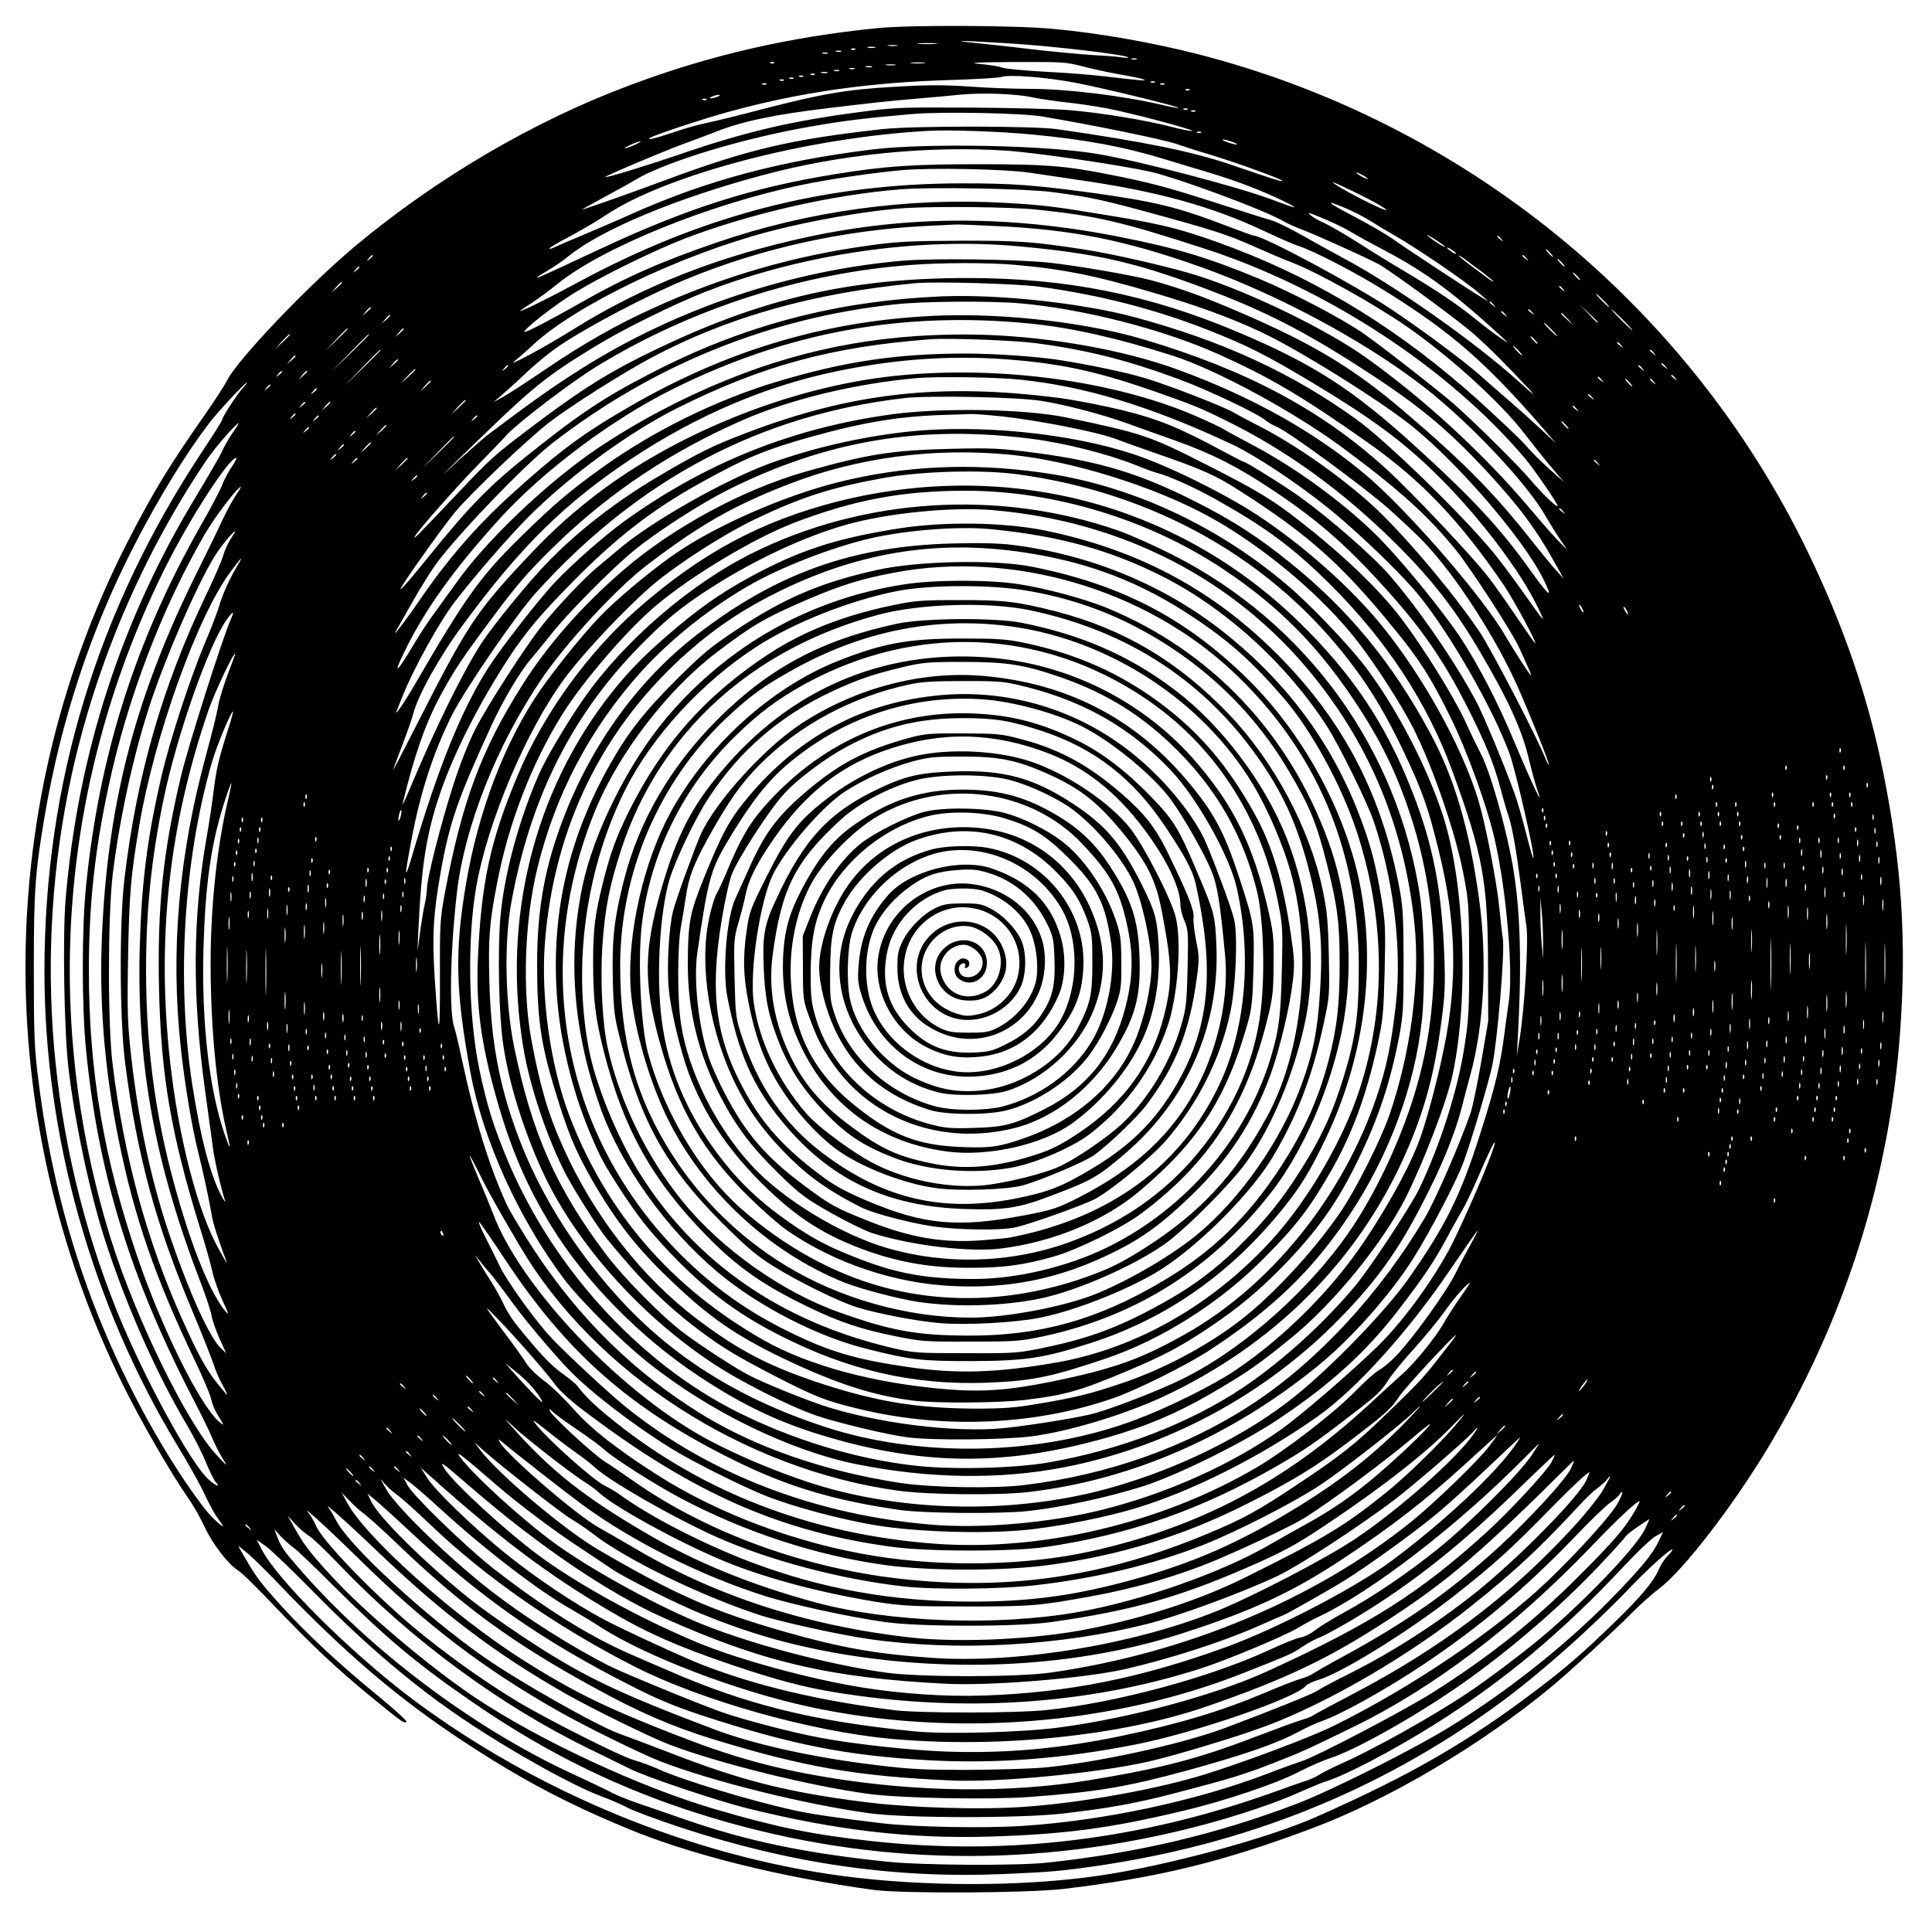 <?xml version="1.0" encoding="UTF-8" standalone="yes"?>
<svg version="1.0" xmlns="http://www.w3.org/2000/svg" width="100mm" height="100mm" viewBox="0 0 1000 1000" preserveAspectRatio="xMidYMid meet">
  <g transform="translate(0,1000) scale(0.1,-0.1)" fill="#000000" stroke="none">
    <path d="M4548 9855 c-458 -45 -874 -140 -1293 -298 -495 -185 -997 -480
-1419 -833 -241 -202 -604 -582 -660 -692 -13 -26 -63 -103 -111 -172 -185
-264 -267 -398 -392 -640 -708 -1366 -722 -2997 -38 -4385 91 -186 252 -465
343 -595 25 -36 62 -101 82 -145 40 -86 121 -192 173 -224 18 -11 100 -91 182
-178 199 -209 331 -333 506 -476 156 -128 175 -142 183 -128 3 4 -61 62 -142
129 -202 164 -376 327 -507 471 -108 120 -125 142 -190 253 l-33 58 41 -33
c23 -17 91 -84 152 -147 355 -372 633 -610 976 -835 295 -194 529 -318 848
-450 328 -136 791 -251 1271 -317 151 -20 795 -17 985 5 489 58 821 139 1290
315 398 150 875 433 1235 731 93 77 341 305 415 381 39 40 104 98 146 130 124
95 376 422 556 720 399 661 633 1396 688 2160 34 467 8 863 -85 1330 -80 401
-206 769 -399 1166 -620 1272 -1777 2213 -3156 2565 -240 61 -515 109 -750
130 -193 18 -732 20 -897 4z m682 -80 c216 -13 597 -58 610 -72 3 -3 -13 -3
-35 0 -22 4 -89 9 -150 12 -60 4 -202 17 -315 30 -113 14 -245 28 -295 33
-141 14 -71 13 185 -3z m-387 -2 c-24 -2 -62 -2 -85 0 -24 2 -5 4 42 4 47 0
66 -2 43 -4z m-200 -10 c-13 -2 -33 -2 -45 0 -13 2 -3 4 22 4 25 0 35 -2 23
-4z m-115 -10 c-10 -2 -26 -2 -35 0 -10 3 -2 5 17 5 19 0 27 -2 18 -5z m-101
-9 c-3 -3 -12 -4 -19 -1 -8 3 -5 6 6 6 11 1 17 -2 13 -5z m-74 -11 c-7 -2 -19
-2 -25 0 -7 3 -2 5 12 5 14 0 19 -2 13 -5z m-70 -10 c-7 -2 -19 -2 -25 0 -7 3
-2 5 12 5 14 0 19 -2 13 -5z m1600 -30 c-7 -2 -19 -2 -25 0 -7 3 -2 5 12 5 14
0 19 -2 13 -5z m-1876 -19 c-3 -3 -12 -4 -19 -1 -8 3 -5 6 6 6 11 1 17 -2 13
-5z m776 -1 c-18 -2 -48 -2 -65 0 -18 2 -4 4 32 4 36 0 50 -2 33 -4z m822 -17
c50 -13 133 -31 185 -40 52 -9 109 -20 125 -26 35 -11 -5 -8 -200 15 -66 8
-206 19 -311 24 -105 6 -204 15 -220 22 -16 6 -67 14 -114 18 -64 6 -19 9 180
10 250 1 270 0 355 -23z m-972 7 c-13 -2 -33 -2 -45 0 -13 2 -3 4 22 4 25 0
35 -2 23 -4z m-120 -10 c-7 -2 -21 -2 -30 0 -10 3 -4 5 12 5 17 0 24 -2 18 -5z
m-90 -10 c-7 -2 -19 -2 -25 0 -7 3 -2 5 12 5 14 0 19 -2 13 -5z m-80 -10 c-7
-2 -19 -2 -25 0 -7 3 -2 5 12 5 14 0 19 -2 13 -5z m-60 -10 c-7 -2 -21 -2 -30
0 -10 3 -4 5 12 5 17 0 24 -2 18 -5z m-66 -9 c-3 -3 -12 -4 -19 -1 -8 3 -5 6
6 6 11 1 17 -2 13 -5z m-60 -10 c-3 -3 -12 -4 -19 -1 -8 3 -5 6 6 6 11 1 17
-2 13 -5z m1413 -33 c154 -30 559 -129 530 -130 -8 0 -42 6 -76 14 -208 49
-500 85 -689 85 -82 0 -225 5 -317 12 -131 9 -214 9 -385 -1 -249 -14 -372
-35 -683 -115 -113 -30 -240 -61 -282 -70 -43 -8 -125 -31 -183 -51 -99 -33
-135 -42 -123 -30 12 12 267 97 405 135 370 102 731 154 1158 166 127 4 241
11 255 15 44 15 231 0 390 -30z m-1463 23 c-3 -3 -12 -4 -19 -1 -8 3 -5 6 6 6
11 1 17 -2 13 -5z m-50 -10 c-3 -3 -12 -4 -19 -1 -8 3 -5 6 6 6 11 1 17 -2 13
-5z m1920 -10 c-3 -3 -12 -4 -19 -1 -8 3 -5 6 6 6 11 1 17 -2 13 -5z m-2010
-10 c-3 -3 -12 -4 -19 -1 -8 3 -5 6 6 6 11 1 17 -2 13 -5z m2060 0 c-3 -3 -12
-4 -19 -1 -8 3 -5 6 6 6 11 1 17 -2 13 -5z m130 -30 c-3 -3 -12 -4 -19 -1 -8
3 -5 6 6 6 11 1 17 -2 13 -5z m-812 -38 c39 -8 117 -20 175 -26 58 -6 152 -20
210 -31 126 -24 457 -112 441 -117 -6 -2 -56 8 -110 22 -135 35 -369 73 -526
86 -71 6 -303 12 -515 13 -371 2 -393 1 -593 -26 -337 -45 -574 -101 -900
-213 -179 -61 -389 -126 -394 -120 -4 4 303 134 402 170 55 20 134 50 175 66
140 54 298 87 582 121 226 27 296 35 458 49 74 6 173 15 220 20 112 11 288 5
375 -14z m-1630 4 c-11 -5 -27 -9 -35 -9 -9 0 -8 4 5 9 11 5 27 9 35 9 9 0 8
-4 -5 -9z m-58 -16 c-3 -3 -12 -4 -19 -1 -8 3 -5 6 6 6 11 1 17 -2 13 -5z
m2490 -50 c-3 -3 -12 -4 -19 -1 -8 3 -5 6 6 6 11 1 17 -2 13 -5z m40 -10 c-3
-3 -12 -4 -19 -1 -8 3 -5 6 6 6 11 1 17 -2 13 -5z m-792 -27 c258 -43 643
-122 700 -144 22 -8 99 -33 170 -54 136 -41 378 -129 372 -135 -4 -5 -39 6
-267 84 -199 68 -446 118 -895 183 -122 18 -749 18 -905 1 -476 -53 -691 -103
-1120 -262 -162 -60 -284 -104 -435 -155 -11 -4 34 22 100 58 66 35 144 78
173 96 158 94 549 213 902 275 182 32 290 45 535 66 149 13 563 5 670 -13z
m-55 -93 c278 -26 485 -65 691 -129 62 -19 166 -50 229 -69 140 -42 267 -91
380 -145 96 -47 77 -45 -54 5 -167 64 -700 204 -911 238 -268 45 -875 56
-1155 23 -478 -58 -863 -161 -1250 -334 -80 -36 -197 -86 -261 -113 -63 -26
-125 -53 -138 -59 -12 -7 -25 -10 -28 -8 -2 3 44 31 104 62 59 32 144 81 188
111 318 212 1053 404 1675 437 106 6 375 -4 530 -19z m877 10 c-3 -3 -12 -4
-19 -1 -8 3 -5 6 6 6 11 1 17 -2 13 -5z m163 -49 c19 -7 28 -13 20 -13 -8 0
-31 6 -50 13 -19 7 -28 13 -20 13 8 0 31 -6 50 -13z m-3095 -15 c-22 -10 -44
-18 -50 -18 -5 0 8 8 30 19 22 10 45 18 50 18 6 0 -8 -9 -30 -19z m1928 -30
c156 -11 590 -75 742 -109 143 -33 573 -192 681 -252 27 -16 75 -37 105 -48
55 -20 322 -140 394 -178 50 -26 363 -254 470 -342 45 -36 144 -131 220 -211
140 -145 144 -153 28 -48 -218 197 -637 492 -896 630 -54 29 -152 83 -217 120
-65 37 -137 72 -160 78 -23 6 -145 45 -273 86 -263 85 -357 110 -577 153 -219
43 -322 51 -661 51 -345 0 -482 -9 -744 -51 -430 -69 -766 -176 -1215 -386
-302 -141 -330 -154 -330 -149 0 3 26 19 57 37 31 18 79 51 107 74 169 137
559 300 1006 419 401 108 858 153 1263 126z m117 -114 c58 -8 167 -25 243 -36
414 -59 696 -137 966 -264 75 -35 154 -70 176 -77 81 -25 311 -144 469 -244
329 -206 509 -363 801 -700 l69 -80 -80 75 c-44 41 -124 113 -179 160 -54 47
-119 103 -144 126 -80 70 -291 227 -448 332 -190 127 -665 382 -712 382 -5 0
-69 23 -142 51 -249 96 -370 125 -682 169 -316 43 -428 51 -692 51 -710 -1
-1343 -165 -1990 -516 -138 -75 -280 -145 -293 -145 -3 0 24 19 59 41 35 23
95 67 134 99 233 189 792 416 1270 514 139 29 366 62 510 75 147 14 540 6 665
-13z m1750 -32 c0 -2 -13 2 -30 11 -16 9 -30 18 -30 21 0 2 14 -2 30 -11 17
-9 30 -18 30 -21z m52 -131 c26 -15 46 -28 44 -30 -8 -9 -276 129 -276 143 0
5 176 -80 232 -113z m-1687 63 c213 -28 265 -40 630 -141 226 -63 298 -88 421
-143 60 -27 147 -64 194 -82 128 -49 422 -213 587 -327 225 -155 495 -401 614
-558 38 -49 99 -126 136 -170 l68 -80 -75 67 c-42 37 -98 93 -124 124 -27 31
-138 136 -246 234 -394 354 -806 610 -1264 785 -242 92 -358 123 -636 168
-296 49 -350 56 -550 67 -498 29 -1017 -42 -1490 -205 -290 -99 -483 -185
-708 -314 -149 -85 -282 -154 -287 -149 -10 10 155 139 261 204 141 86 403
215 568 279 333 128 762 227 1116 255 162 13 645 4 785 -14z m1521 -84 c38
-16 97 -46 131 -68 33 -21 83 -51 110 -66 128 -73 385 -248 458 -313 l40 -36
-40 24 c-62 37 -404 262 -460 303 -27 19 -109 67 -182 106 -117 61 -145 78
-129 78 2 0 35 -13 72 -28z m-1598 -7 c310 -33 433 -61 867 -202 630 -204
1260 -616 1656 -1083 52 -61 181 -250 171 -250 -14 1 -81 67 -140 136 -64 76
-282 291 -392 389 -75 66 -374 300 -470 367 -111 78 -367 212 -545 286 -266
110 -423 157 -720 216 -566 112 -1090 112 -1612 0 -464 -100 -856 -254 -1213
-477 -148 -93 -359 -206 -305 -165 16 13 59 50 95 84 222 205 758 463 1215
584 223 59 521 111 710 123 158 10 549 6 683 -8z m1507 -57 c44 -19 98 -46
120 -60 22 -14 101 -57 175 -96 212 -112 359 -221 610 -452 34 -31 33 -31 -20
5 -30 21 -87 64 -126 96 -88 72 -196 144 -356 240 -68 40 -179 108 -247 152
-68 43 -147 89 -175 102 -28 12 -60 30 -71 40 -24 20 -16 18 90 -27z m-1720
-28 c394 -18 668 -73 1055 -210 434 -154 924 -424 1222 -673 230 -192 483
-468 567 -617 24 -41 59 -97 78 -125 l35 -50 -36 35 c-20 19 -90 98 -155 175
-236 281 -543 564 -846 781 -202 145 -586 333 -866 424 -131 43 -438 114 -599
139 -269 41 -340 46 -640 45 -245 -1 -323 -4 -460 -23 -400 -54 -767 -160
-1138 -330 -181 -82 -355 -181 -552 -315 -91 -62 -187 -124 -215 -140 l-50
-27 50 43 c28 24 86 77 130 119 44 41 115 99 157 127 155 105 463 266 668 350
379 156 802 250 1225 272 77 4 149 7 160 8 11 1 106 -3 210 -8z m2325 -107 c0
-7 -58 29 -88 55 -15 13 -1 6 31 -14 31 -20 57 -39 57 -41z m291 40 c13 -16
12 -17 -3 -4 -10 7 -18 15 -18 17 0 8 8 3 21 -13z m-2496 -38 c399 -37 598
-82 951 -214 318 -119 527 -225 849 -435 273 -177 419 -299 621 -516 173 -188
259 -304 364 -495 l33 -60 -44 49 c-24 27 -81 97 -127 155 -186 236 -346 399
-651 659 -266 227 -470 350 -852 515 -190 82 -308 125 -459 166 -90 25 -387
76 -525 91 -166 18 -596 24 -757 11 -583 -49 -1176 -248 -1668 -559 -147 -93
-238 -157 -482 -340 -20 -15 -87 -74 -150 -131 -105 -97 -106 -98 -22 -15 408
398 449 432 724 601 141 87 411 220 572 283 504 196 1102 283 1623 235z m2261
-36 c3 -6 -5 -3 -20 6 -14 10 -26 19 -26 22 0 7 39 -17 46 -28z m489 1 c10
-11 16 -20 13 -20 -3 0 -13 9 -23 20 -10 11 -16 20 -13 20 3 0 13 -9 23 -20z
m-6095 -14 c0 -2 -8 -10 -17 -17 -16 -13 -17 -12 -4 4 13 16 21 21 21 13z
m5743 -85 c31 -24 57 -46 57 -48 0 -3 -15 6 -32 19 -18 13 -59 44 -90 67 -32
24 -58 46 -58 48 0 3 15 -6 33 -19 17 -13 58 -44 90 -67z m228 72 c13 -16 12
-17 -3 -4 -10 7 -18 15 -18 17 0 8 8 3 21 -13z m184 -23 c10 -11 16 -20 13
-20 -3 0 -13 9 -23 20 -10 11 -16 20 -13 20 3 0 13 -9 23 -20z m-2841 -10
c249 -21 427 -56 726 -145 234 -69 390 -126 556 -203 191 -89 632 -364 789
-493 241 -196 570 -580 671 -782 56 -110 35 -99 -59 33 -159 223 -297 373
-597 646 -328 299 -531 430 -925 596 -456 193 -886 279 -1396 279 -636 0
-1107 -114 -1700 -412 -191 -96 -327 -184 -584 -379 -165 -125 -189 -147 -352
-319 -221 -233 -237 -249 -225 -226 16 30 233 276 336 379 50 51 114 117 141
147 57 62 332 272 463 352 485 298 1066 485 1632 526 156 12 389 12 524 1z
m-3384 -14 c0 -2 -8 -10 -17 -17 -16 -13 -17 -12 -4 4 13 16 21 21 21 13z
m6305 -46 c10 -11 16 -20 13 -20 -3 0 -13 9 -23 20 -10 11 -16 20 -13 20 3 0
13 -9 23 -20z m-6395 -33 c0 -2 -12 -14 -27 -28 l-28 -24 24 28 c23 25 31 32
31 24z m3610 -21 c310 -42 597 -116 865 -221 214 -84 304 -130 550 -277 315
-190 473 -307 655 -488 208 -207 417 -482 508 -670 46 -95 46 -95 -82 85 -51
72 -117 160 -147 196 -159 193 -553 577 -709 689 -333 240 -693 406 -1150 529
-274 73 -702 119 -995 107 -552 -24 -1029 -150 -1510 -400 -244 -126 -372
-212 -647 -433 -186 -149 -293 -259 -487 -499 -129 -160 -185 -222 -145 -159
53 83 215 309 270 375 78 94 370 373 486 463 107 83 385 259 532 337 396 210
834 333 1361 384 101 10 527 -2 645 -18z m2711 -13 c13 -16 12 -17 -3 -4 -10
7 -18 15 -18 17 0 8 8 3 21 -13z m209 -58 c19 -19 32 -35 29 -35 -3 0 -20 16
-39 35 -19 19 -32 35 -29 35 3 0 20 -16 39 -35z m-3020 -15 c327 -29 739 -134
1028 -264 265 -119 436 -220 768 -454 281 -198 477 -403 708 -741 50 -74 173
-301 162 -301 -2 0 -45 62 -97 138 -51 75 -117 169 -147 207 -84 109 -394 436
-526 557 -337 307 -722 512 -1256 671 -288 86 -705 135 -1045 124 -570 -20
-1089 -169 -1600 -462 -254 -146 -374 -234 -625 -461 -184 -166 -337 -343
-484 -559 -75 -109 -146 -200 -113 -145 8 14 48 84 88 155 40 71 95 158 122
194 125 165 458 510 597 618 521 404 1125 649 1775 718 148 16 491 18 645 5z
m2451 -7 c13 -16 12 -17 -3 -4 -10 7 -18 15 -18 17 0 8 8 3 21 -13z m539 -90
c0 -8 -9 0 -50 45 l-45 47 48 -45 c26 -24 47 -45 47 -47z m-6350 74 c0 -2 -10
-12 -22 -23 l-23 -19 19 23 c18 21 26 27 26 19z m6011 -24 c13 -16 12 -17 -3
-4 -10 7 -18 15 -18 17 0 8 8 3 21 -13z m469 -38 c30 -30 52 -55 49 -55 -2 0
-29 25 -59 55 -30 30 -52 55 -49 55 2 0 29 -25 59 -55z m-609 28 c13 -16 12
-17 -3 -4 -10 7 -18 15 -18 17 0 8 8 3 21 -13z m325 -25 l29 -33 -32 29 c-31
28 -38 36 -30 36 2 0 16 -15 33 -32z m-6096 19 c0 -2 -10 -12 -22 -23 l-23
-19 19 23 c18 21 26 27 26 19z m3315 -42 c214 -22 447 -74 735 -166 223 -71
627 -290 876 -474 300 -222 449 -357 596 -540 77 -97 284 -416 320 -495 51
-110 70 -155 61 -145 -15 16 -98 146 -129 200 -111 195 -491 635 -712 826
-264 226 -596 414 -989 557 -274 100 -655 168 -998 179 -479 14 -911 -61
-1334 -234 -235 -95 -466 -218 -670 -355 -257 -174 -571 -472 -726 -690 -33
-46 -84 -117 -114 -158 -31 -41 -80 -115 -109 -165 -86 -145 -111 -167 -52
-45 107 222 256 430 497 696 225 247 577 511 891 668 595 297 1194 407 1857
341z m2695 -30 c19 -19 32 -35 29 -35 -3 0 -20 16 -39 35 -19 19 -32 35 -29
35 3 0 20 -16 39 -35z m-6230 2 c0 -1 -26 -27 -57 -57 l-58 -55 55 58 c50 53
60 62 60 54z m290 0 c0 -2 -10 -12 -22 -23 l-23 -19 19 23 c18 21 26 27 26 19z
m-590 -30 c0 -2 -17 -19 -37 -38 l-38 -34 34 38 c33 34 41 42 41 34z m410 0
c0 -1 -44 -45 -97 -97 l-98 -95 95 98 c88 90 100 102 100 94z m6035 -27 c10
-11 16 -20 13 -20 -3 0 -13 9 -23 20 -10 11 -16 20 -13 20 3 0 13 -9 23 -20z
m-2586 -16 c266 -35 469 -86 741 -186 147 -54 402 -175 447 -211 15 -13 44
-29 63 -37 56 -22 440 -303 574 -420 66 -59 153 -140 191 -181 163 -172 370
-494 482 -747 74 -169 164 -394 159 -399 -2 -2 -9 11 -16 29 -44 111 -282 569
-342 658 -146 216 -409 525 -568 667 -166 148 -389 303 -566 394 -61 31 -122
64 -135 72 -46 29 -349 147 -466 181 -99 29 -259 63 -423 90 -119 20 -347 36
-504 36 -352 0 -628 -41 -976 -146 -310 -93 -634 -252 -897 -440 -171 -122
-256 -194 -431 -366 -207 -203 -282 -308 -549 -768 -52 -89 -104 -164 -90
-130 3 8 18 44 32 80 55 138 192 386 269 485 104 135 279 337 382 440 206 208
523 440 770 563 440 220 798 317 1309 356 96 7 430 -5 544 -20z m3032 -11 c13
-16 12 -17 -3 -4 -10 7 -18 15 -18 17 0 8 8 3 21 -13z m-531 -28 c13 -14 21
-25 18 -25 -2 0 -15 11 -28 25 -13 14 -21 25 -18 25 2 0 15 -11 28 -25z
m-5890 2 c0 -1 -42 -43 -92 -92 l-93 -90 90 93 c83 85 95 97 95 89z m6591 -14
c13 -16 12 -17 -3 -4 -10 7 -18 15 -18 17 0 8 8 3 21 -13z m-7031 -16 c0 -2
-10 -12 -22 -23 l-23 -19 19 23 c18 21 26 27 26 19z m3740 -22 c252 -23 429
-64 715 -164 187 -66 221 -79 355 -145 319 -156 612 -368 891 -646 180 -179
302 -336 428 -551 150 -254 220 -410 256 -564 13 -55 31 -120 39 -144 44 -122
-17 4 -120 249 -81 193 -176 377 -267 518 -95 146 -329 432 -453 552 -172 167
-412 341 -629 456 -60 32 -126 67 -145 79 -19 12 -84 43 -145 69 -453 199
-1121 277 -1670 197 -519 -76 -1078 -314 -1470 -625 -128 -101 -214 -181 -344
-320 -246 -262 -298 -342 -551 -841 -73 -143 -129 -251 -125 -240 3 11 26 72
50 135 24 63 49 135 55 159 25 95 136 295 255 455 298 406 533 637 880 866
338 223 694 374 1059 449 321 67 628 85 936 56z m-3210 2 c0 -2 -10 -12 -22
-23 l-23 -19 19 23 c18 21 26 27 26 19z m6561 -34 c13 -16 12 -17 -3 -4 -10 7
-18 15 -18 17 0 8 8 3 21 -13z m-5991 3 c0 -2 -8 -10 -17 -17 -16 -13 -17 -12
-4 4 13 16 21 21 21 13z m5871 -13 c13 -16 12 -17 -3 -4 -10 7 -18 15 -18 17
0 8 8 3 21 -13z m-6351 -6 c0 -2 -17 -19 -37 -38 l-38 -34 34 38 c33 34 41 42
41 34z m-690 -11 c0 -2 -8 -10 -17 -17 -16 -13 -17 -12 -4 4 13 16 21 21 21
13z m130 1 c0 -2 -10 -12 -22 -23 l-23 -19 19 23 c18 21 26 27 26 19z m7081
-34 c13 -16 12 -17 -3 -4 -10 7 -18 15 -18 17 0 8 8 3 21 -13z m-3391 -8 c338
-35 679 -139 1095 -334 150 -71 420 -256 587 -404 156 -137 308 -288 381 -377
162 -199 383 -584 470 -820 32 -88 132 -521 124 -543 -1 -5 -16 42 -31 104
-16 63 -40 150 -54 194 -26 86 -151 392 -199 490 -96 192 -304 498 -463 680
-87 100 -309 293 -460 402 -81 58 -281 183 -293 183 -4 0 -50 24 -104 53 -226
122 -334 167 -520 213 -98 24 -246 53 -329 64 -614 79 -1074 28 -1619 -180
-182 -69 -251 -104 -466 -231 -215 -128 -408 -278 -566 -441 -93 -95 -279
-323 -339 -414 -95 -145 -242 -444 -376 -764 -22 -52 -37 -84 -34 -70 61 253
119 418 198 564 76 139 108 186 283 421 115 153 173 220 301 345 287 280 606
493 984 658 247 107 580 187 895 215 105 9 414 5 535 -8z m3011 -2 c13 -16 12
-17 -3 -4 -10 7 -18 15 -18 17 0 8 8 3 21 -13z m144 -13 c10 -11 16 -20 13
-20 -3 0 -13 9 -23 20 -10 11 -16 20 -13 20 3 0 13 -9 23 -20z m126 3 c13 -16
12 -17 -3 -4 -10 7 -18 15 -18 17 0 8 8 3 21 -13z m-6331 4 c0 -2 -12 -14 -27
-28 l-28 -24 24 28 c23 25 31 32 31 24z m-972 -34 c-30 -32 -108 -152 -108
-165 0 -6 -47 -80 -104 -166 -545 -824 -816 -1719 -816 -2691 0 -851 245
-1722 690 -2456 57 -93 120 -207 141 -253 21 -45 49 -97 62 -115 45 -60 40
-62 -18 -7 -62 59 -202 265 -307 450 -323 569 -518 1160 -600 1825 -20 158
-23 227 -23 570 0 409 7 500 56 790 85 500 240 969 468 1410 125 242 259 460
380 620 44 59 189 215 200 215 2 0 -7 -12 -21 -27z m142 13 c0 -2 -8 -10 -17
-17 -16 -13 -17 -12 -4 4 13 16 21 21 21 13z m240 -20 c0 -2 -8 -10 -17 -17
-16 -13 -17 -12 -4 4 13 16 21 21 21 13z m6601 -43 c13 -16 12 -17 -3 -4 -10
7 -18 15 -18 17 0 8 8 3 21 -13z m-2851 -18 c127 -20 320 -71 455 -120 55 -20
163 -59 240 -86 188 -67 320 -134 500 -254 247 -164 401 -301 628 -558 158
-179 266 -339 377 -557 99 -196 141 -299 175 -425 14 -55 35 -125 45 -155 18
-56 37 -162 65 -375 8 -66 20 -152 26 -191 11 -78 -10 -428 -36 -584 l-14 -85
4 75 c23 399 15 684 -26 915 -37 206 -117 485 -165 575 -13 25 -51 102 -83
173 -60 127 -211 371 -325 522 -114 151 -300 330 -531 510 -138 108 -217 156
-475 287 -300 153 -336 165 -735 248 -210 43 -633 51 -895 16 -511 -69 -963
-248 -1386 -552 -100 -72 -268 -219 -359 -315 -83 -87 -283 -344 -348 -446
-138 -216 -261 -519 -397 -983 -37 -123 -37 -101 -1 90 47 250 114 456 210
648 69 136 332 520 435 634 533 590 1164 923 1912 1008 126 14 582 5 704 -15z
m-2980 2 c0 -2 -17 -19 -37 -38 l-38 -34 34 38 c33 34 41 42 41 34z m-830 -11
c0 -2 -8 -10 -17 -17 -16 -13 -17 -12 -4 4 13 16 21 21 21 13z m130 1 c0 -2
-10 -12 -22 -23 l-23 -19 19 23 c18 21 26 27 26 19z m6451 -34 c13 -16 12 -17
-3 -4 -10 7 -18 15 -18 17 0 8 8 3 21 -13z m-6211 4 c0 -2 -12 -14 -27 -28
l-28 -24 24 28 c23 25 31 32 31 24z m-420 -31 c0 -2 -8 -10 -17 -17 -16 -13
-17 -12 -4 4 13 16 21 21 21 13z m3645 -10 c184 -19 499 -80 597 -117 46 -17
135 -49 198 -71 258 -89 325 -119 457 -205 347 -222 522 -379 788 -706 131
-159 190 -252 289 -452 91 -183 198 -480 236 -655 59 -266 93 -674 69 -828 -6
-42 -15 -104 -19 -137 -22 -181 -48 -292 -129 -545 -102 -322 -181 -479 -374
-753 -117 -165 -390 -447 -583 -603 -247 -199 -593 -372 -949 -473 -450 -128
-986 -132 -1442 -11 -229 61 -537 189 -722 300 -432 258 -901 766 -1036 1121
-16 40 -50 125 -77 187 -26 62 -48 116 -47 120 0 4 22 -36 48 -88 49 -100 100
-190 212 -380 385 -656 1159 -1156 1959 -1266 153 -21 525 -25 680 -6 528 63
1038 285 1486 648 176 142 381 373 500 562 87 138 225 402 261 502 38 104 126
399 147 495 26 124 65 580 55 655 -5 30 -13 105 -19 165 -12 125 -69 419 -104
539 -88 305 -333 732 -568 993 -161 179 -375 362 -580 497 -173 113 -462 256
-641 315 -327 109 -802 156 -1165 117 -241 -26 -490 -83 -710 -162 -233 -84
-616 -300 -788 -446 -28 -24 -78 -65 -110 -92 -69 -56 -217 -213 -290 -306
-88 -112 -280 -410 -342 -531 -37 -72 -80 -181 -115 -290 -62 -191 -137 -485
-137 -537 0 -18 -5 -52 -10 -75 -6 -23 -17 -89 -25 -147 l-14 -105 4 100 c16
346 41 504 111 713 71 211 207 478 362 714 85 128 159 216 316 376 232 237
419 382 667 520 239 133 343 176 584 243 269 75 460 106 700 112 55 2 109 4
120 4 11 1 79 -4 150 -11z m-3525 0 c0 -2 -8 -10 -17 -17 -16 -13 -17 -12 -4
4 13 16 21 21 21 13z m820 0 c0 -2 -8 -10 -17 -17 -16 -13 -17 -12 -4 4 13 16
21 21 21 13z m5635 -46 c10 -11 16 -20 13 -20 -3 0 -13 9 -23 20 -10 11 -16
20 -13 20 3 0 13 -9 23 -20z m-6902 -42 c-20 -29 -45 -73 -55 -97 -11 -24 -70
-125 -130 -225 -391 -643 -617 -1343 -679 -2099 -15 -189 -7 -672 15 -862 33
-286 114 -665 195 -910 108 -331 263 -679 421 -945 34 -58 78 -143 96 -190 19
-46 42 -92 51 -102 27 -30 0 -20 -38 15 -93 83 -338 534 -474 872 -354 880
-436 1848 -234 2775 126 574 369 1142 699 1630 46 67 153 190 166 190 1 0 -13
-24 -33 -52z m797 39 c0 -2 -12 -14 -27 -28 l-28 -24 24 28 c23 25 31 32 31
24z m-400 -11 c0 -2 -8 -10 -17 -17 -16 -13 -17 -12 -4 4 13 16 21 21 21 13z
m240 -20 c0 -2 -8 -10 -17 -17 -16 -13 -17 -12 -4 4 13 16 21 21 21 13z m3497
-37 c175 -22 400 -79 548 -139 38 -16 81 -31 95 -35 67 -17 197 -75 310 -138
256 -143 402 -250 590 -437 293 -289 507 -615 637 -970 157 -429 184 -573 185
-1005 l1 -290 -36 -210 c-20 -115 -45 -235 -55 -265 -58 -166 -181 -448 -235
-540 -231 -392 -557 -745 -895 -967 -337 -221 -743 -366 -1176 -419 -157 -20
-492 -14 -651 11 -392 61 -743 183 -1025 356 -342 211 -627 489 -859 839 -64
97 -130 207 -148 245 -91 198 -166 442 -232 750 -16 77 -34 151 -39 165 -28
74 -22 395 13 700 40 343 205 761 438 1105 130 191 387 469 547 591 270 206
446 307 730 417 358 140 757 192 1154 153 317 -32 736 -163 1021 -318 286
-157 595 -417 777 -655 96 -125 222 -322 281 -438 104 -204 222 -549 263 -765
26 -136 28 -163 28 -435 1 -257 -2 -308 -23 -445 -34 -228 -126 -516 -236
-745 -44 -90 -254 -409 -330 -500 -159 -191 -377 -389 -575 -523 -281 -189
-642 -328 -1021 -393 -180 -30 -507 -37 -694 -14 -304 36 -621 133 -909 277
-505 253 -951 741 -1186 1296 -76 181 -111 294 -150 482 -56 275 -62 670 -15
940 59 337 260 812 458 1079 102 138 330 379 467 493 128 106 357 253 515 329
240 115 397 166 668 215 193 35 504 44 687 20 717 -95 1334 -445 1743 -992
101 -134 179 -268 267 -454 94 -199 123 -282 179 -512 88 -357 96 -667 26
-1008 -38 -188 -100 -415 -139 -510 -52 -130 -156 -318 -271 -490 -167 -251
-416 -501 -670 -672 -119 -80 -347 -193 -520 -258 -494 -185 -1115 -198 -1613
-33 -443 146 -793 367 -1071 678 -229 255 -407 545 -515 840 -94 256 -135 481
-143 785 -6 223 0 302 38 499 60 318 180 628 341 886 108 172 338 439 484 561
186 156 504 347 714 428 311 119 561 166 888 166 458 0 948 -149 1332 -405
294 -195 504 -410 704 -718 127 -196 206 -364 276 -586 134 -427 148 -893 39
-1316 -65 -255 -198 -557 -342 -776 -210 -320 -572 -644 -892 -799 -115 -56
-329 -140 -445 -174 -66 -20 -312 -60 -465 -77 -260 -28 -682 26 -960 121
-110 38 -295 114 -367 151 -66 33 -259 159 -342 222 -112 85 -307 282 -398
403 -260 344 -386 629 -478 1081 -45 225 -51 529 -15 733 96 537 306 962 650
1319 142 147 230 220 389 321 225 144 480 263 696 324 211 60 542 93 753 76
677 -56 1266 -361 1670 -865 296 -369 466 -787 518 -1274 31 -295 -19 -673
-131 -997 -46 -129 -168 -373 -246 -489 -123 -183 -315 -396 -484 -537 -170
-141 -417 -277 -640 -353 -173 -59 -250 -78 -440 -110 -130 -22 -184 -26 -336
-26 -296 2 -501 35 -788 128 -269 88 -429 170 -646 334 -289 218 -536 535
-696 892 -77 171 -120 318 -164 557 -47 255 -35 614 31 885 94 386 275 727
540 1021 155 171 371 341 580 457 174 96 449 199 634 237 194 40 446 57 605
40 346 -35 610 -108 880 -245 325 -165 640 -452 846 -771 65 -100 210 -395
244 -494 102 -301 146 -654 116 -938 -23 -211 -49 -338 -102 -494 -175 -513
-547 -973 -985 -1221 -231 -131 -374 -182 -690 -247 -225 -46 -361 -56 -548
-41 -371 30 -714 122 -946 253 -479 272 -812 656 -1006 1158 -99 259 -150 613
-129 895 46 607 303 1128 750 1518 144 126 285 219 467 308 425 208 841 270
1299 194 313 -51 572 -152 833 -325 194 -128 312 -234 476 -424 145 -169 300
-453 378 -692 148 -452 152 -915 12 -1339 -83 -253 -257 -553 -438 -757 -306
-343 -707 -575 -1122 -649 -311 -55 -523 -62 -780 -24 -267 39 -405 80 -610
181 -217 106 -393 232 -560 399 -609 608 -778 1487 -443 2303 121 293 373 622
627 815 188 143 255 182 487 281 168 71 265 100 432 132 611 116 1296 -84
1752 -511 429 -402 651 -918 653 -1520 1 -252 -15 -373 -80 -585 -49 -160
-102 -280 -181 -412 -105 -174 -182 -276 -299 -398 -142 -149 -270 -250 -434
-343 -228 -129 -388 -191 -623 -240 -147 -31 -157 -32 -416 -31 -254 0 -270 1
-382 27 -577 136 -1021 444 -1311 910 -115 186 -226 458 -260 642 -83 441 -13
934 190 1339 138 275 399 559 681 740 191 124 486 240 727 287 168 33 488 34
675 1 197 -34 379 -94 550 -182 336 -173 608 -427 795 -741 115 -193 149 -276
204 -495 54 -213 65 -302 65 -509 0 -215 -13 -329 -55 -495 -52 -201 -124
-364 -245 -552 -171 -265 -358 -447 -614 -598 -338 -201 -638 -285 -1010 -283
-264 1 -395 24 -665 120 -296 105 -612 328 -813 576 -181 223 -322 510 -385
787 -29 122 -41 359 -29 535 13 192 37 313 98 500 199 604 676 1039 1334 1214
216 57 570 67 783 22 514 -109 914 -373 1200 -794 117 -172 188 -334 247 -568
55 -221 68 -370 52 -617 -12 -195 -35 -311 -96 -478 -105 -288 -317 -592 -543
-777 -148 -121 -406 -266 -568 -322 -177 -60 -435 -105 -600 -105 -330 0 -680
99 -961 271 -231 141 -434 338 -580 565 -191 296 -274 593 -274 984 0 482 199
948 543 1277 128 121 201 174 365 264 360 198 741 270 1127 215 505 -73 982
-387 1239 -814 78 -129 156 -312 197 -457 113 -407 63 -925 -123 -1265 -163
-299 -345 -496 -628 -677 -120 -76 -180 -107 -297 -149 -358 -129 -727 -148
-1069 -54 -255 70 -506 209 -728 404 -215 190 -402 504 -483 810 -37 141 -53
486 -30 668 45 365 216 708 484 969 122 119 217 190 358 268 573 314 1223 288
1760 -72 358 -240 600 -609 689 -1052 25 -123 26 -141 21 -350 -6 -243 -14
-307 -52 -440 -121 -424 -442 -801 -853 -1002 -207 -101 -468 -163 -690 -163
-242 0 -393 27 -595 105 -142 55 -219 94 -326 165 -179 121 -292 227 -410 385
-157 211 -253 441 -284 685 -29 226 -11 556 41 730 31 101 133 316 202 420
159 244 369 425 638 551 130 61 219 91 367 126 101 24 132 27 312 27 226 0
316 -14 506 -80 239 -83 426 -200 604 -379 206 -206 339 -441 410 -723 34
-136 44 -420 21 -619 -32 -282 -161 -559 -366 -788 -168 -187 -382 -328 -635
-418 -298 -106 -633 -115 -936 -26 -239 70 -538 252 -697 425 -185 199 -331
491 -367 734 -20 126 -19 404 0 506 8 44 19 112 25 152 14 100 39 166 116 306
105 190 172 284 271 383 205 203 473 346 768 410 62 14 127 18 285 18 198 0
209 -2 332 -33 296 -76 535 -214 737 -428 134 -140 303 -441 341 -604 81 -354
48 -738 -90 -1027 -199 -419 -564 -686 -1075 -787 -16 -4 -82 -10 -145 -15
-205 -17 -377 12 -595 99 -177 71 -193 80 -341 190 -190 142 -297 267 -401
468 -34 64 -70 146 -82 181 -55 161 -82 405 -62 547 59 404 68 436 184 624
136 220 225 320 388 435 267 189 585 278 909 255 159 -12 374 -71 511 -140
159 -81 375 -260 464 -385 66 -92 167 -271 203 -357 33 -78 46 -159 73 -442
20 -213 -33 -467 -143 -679 -128 -247 -326 -430 -624 -580 -101 -51 -129 -60
-269 -87 -346 -66 -523 -50 -818 75 -117 50 -168 78 -245 136 -180 135 -289
255 -379 416 -158 282 -191 516 -128 898 15 94 38 200 52 237 29 79 196 338
272 420 68 75 214 184 322 242 195 105 375 149 604 149 168 0 245 -13 412 -68
268 -89 468 -244 634 -493 103 -154 142 -227 158 -297 95 -427 74 -714 -75
-995 -111 -208 -244 -347 -452 -473 -166 -100 -235 -127 -412 -162 -375 -72
-681 1 -993 237 -198 151 -333 346 -417 603 -32 96 -33 108 -38 302 -4 194 -4
205 21 290 14 48 31 114 37 146 17 85 77 195 183 338 155 206 330 336 559 412
278 93 544 86 824 -22 191 -74 351 -200 493 -389 120 -159 191 -307 191 -398
0 -18 9 -54 21 -81 19 -45 20 -62 16 -243 -4 -172 -7 -206 -31 -290 -54 -192
-171 -388 -309 -517 -72 -67 -218 -168 -311 -215 -83 -42 -308 -97 -428 -105
-174 -11 -374 30 -532 108 -113 56 -298 192 -361 264 -148 170 -247 380 -274
578 -22 162 33 525 100 661 69 136 250 346 368 426 93 62 237 127 348 157 87
24 117 27 263 27 192 0 279 -17 440 -88 175 -78 266 -151 405 -323 116 -145
160 -236 189 -393 54 -283 55 -361 11 -537 -64 -252 -207 -450 -438 -605 -95
-63 -139 -86 -221 -113 -207 -68 -373 -82 -548 -46 -178 37 -261 76 -427 201
-142 107 -228 208 -296 345 -87 177 -119 353 -96 530 46 348 117 488 359 708
90 81 248 164 382 199 124 33 368 33 490 0 109 -30 248 -96 326 -155 119 -90
253 -251 309 -369 47 -101 95 -321 95 -438 0 -104 -35 -264 -82 -379 -94 -230
-298 -412 -568 -509 -134 -48 -183 -55 -331 -49 -227 8 -363 61 -552 213 -218
174 -322 380 -334 659 -7 168 28 338 98 476 61 122 220 287 349 363 342 201
794 141 1060 -140 150 -158 196 -243 237 -437 30 -147 27 -262 -13 -415 -63
-242 -195 -409 -414 -521 -160 -81 -205 -94 -366 -99 -122 -4 -152 -1 -225 18
-289 74 -525 296 -600 563 -20 69 -23 104 -23 222 1 172 20 269 73 379 100
205 311 375 536 432 111 28 276 23 390 -10 145 -44 215 -87 335 -206 147 -145
192 -237 221 -440 23 -162 -20 -380 -102 -513 -98 -161 -267 -283 -459 -334
-90 -23 -264 -23 -350 1 -242 66 -443 249 -518 471 -25 74 -27 91 -25 235 1
178 16 245 77 354 73 130 228 265 363 316 259 97 514 45 713 -146 95 -92 139
-157 178 -266 24 -67 26 -86 26 -223 0 -164 -10 -211 -77 -339 -92 -175 -309
-309 -521 -322 -117 -8 -210 12 -324 67 -160 78 -301 250 -333 410 -18 90 -13
264 10 339 63 202 262 381 469 421 236 45 491 -77 617 -295 90 -157 89 -399
-3 -571 -85 -158 -290 -275 -484 -275 -212 0 -429 153 -497 351 -43 125 -35
295 19 406 37 76 103 150 184 207 79 56 140 76 247 83 71 5 100 2 157 -16 135
-41 241 -135 306 -271 27 -58 31 -77 34 -176 5 -131 -10 -196 -63 -278 -44
-70 -102 -119 -194 -164 -65 -32 -84 -37 -165 -40 -147 -6 -249 37 -351 150
-94 104 -124 224 -92 375 31 144 147 270 289 313 50 15 157 15 204 0 119 -39
216 -125 254 -228 28 -74 37 -186 20 -249 -26 -93 -100 -181 -192 -230 -48
-25 -63 -28 -153 -28 -85 0 -107 4 -149 24 -168 83 -237 291 -152 458 49 98
154 165 261 167 192 4 334 -163 295 -349 -21 -101 -108 -186 -212 -206 -48
-10 -65 -9 -110 6 -108 35 -178 125 -178 230 1 132 121 239 247 220 52 -8 118
-56 144 -105 41 -75 13 -187 -55 -230 -97 -59 -206 -19 -235 87 -21 74 41 153
118 153 36 0 86 -40 95 -75 14 -54 -40 -107 -93 -90 -25 8 -37 41 -21 60 13
16 34 10 25 -6 -4 -5 -1 -9 5 -9 17 0 24 31 9 41 -21 13 -36 11 -53 -7 -21
-21 -20 -67 2 -86 68 -59 162 0 149 95 -14 105 -146 136 -226 53 -90 -93 -22
-253 114 -264 70 -6 116 11 159 58 61 68 71 146 29 231 -72 141 -267 161 -377
38 -124 -136 -50 -368 134 -419 129 -36 281 35 341 158 33 66 34 188 2 252
-30 60 -95 126 -157 158 -44 23 -63 26 -141 26 -71 0 -100 -4 -137 -21 -66
-30 -139 -102 -174 -170 -25 -51 -29 -69 -29 -143 0 -135 59 -243 168 -308
278 -167 611 38 595 367 -8 183 -156 337 -357 372 -233 41 -463 -125 -504
-365 -32 -187 79 -395 258 -481 90 -43 167 -56 273 -44 182 20 321 131 402
319 35 83 39 204 9 305 -51 174 -166 286 -359 351 -162 54 -423 -14 -533 -139
-96 -109 -143 -222 -153 -366 -6 -76 -3 -95 20 -166 83 -247 298 -408 546
-408 192 1 350 77 463 222 92 119 126 203 134 336 19 295 -196 569 -491 626
-78 15 -215 12 -287 -6 -194 -50 -338 -173 -429 -367 -111 -238 -53 -518 150
-720 88 -87 194 -145 315 -174 84 -19 273 -14 348 10 191 61 369 226 444 409
58 142 67 280 29 419 -86 313 -332 516 -648 535 -263 16 -501 -93 -644 -293
-89 -124 -154 -307 -154 -432 0 -85 34 -219 80 -318 97 -210 262 -349 495
-420 86 -26 304 -26 400 0 154 41 326 156 420 281 57 76 116 190 147 280 20
60 23 89 22 205 -1 120 -4 144 -29 218 -53 158 -167 324 -280 409 -80 60 -200
120 -294 145 -103 28 -325 31 -421 5 -90 -25 -253 -107 -323 -162 -104 -82
-202 -225 -264 -384 l-38 -96 1 -165 c0 -161 1 -167 33 -255 42 -114 62 -153
122 -240 203 -294 572 -426 939 -334 207 51 410 213 533 423 100 170 124 274
114 489 -8 173 -44 278 -154 447 -70 107 -149 184 -254 249 -171 105 -309 144
-509 144 -202 0 -365 -51 -541 -170 -120 -81 -192 -166 -282 -333 -69 -129
-95 -215 -103 -350 -10 -185 22 -341 106 -505 149 -291 407 -470 740 -515 214
-29 500 36 653 148 154 113 288 274 361 433 65 144 92 305 83 489 -8 136 -18
172 -87 311 -109 216 -187 308 -358 420 -203 133 -358 175 -612 166 -175 -6
-250 -22 -387 -87 -260 -121 -392 -263 -536 -576 -61 -129 -71 -186 -64 -354
7 -164 25 -251 82 -393 57 -141 132 -251 253 -373 104 -105 193 -161 348 -220
170 -64 402 -83 598 -48 122 21 319 106 409 176 189 146 328 341 402 562 52
156 72 436 40 561 -26 99 -165 369 -236 459 -109 136 -329 283 -516 345 -155
52 -382 67 -555 36 -174 -30 -368 -123 -528 -253 -125 -101 -177 -171 -281
-377 -85 -169 -91 -187 -104 -280 -21 -144 -18 -237 10 -378 43 -215 103 -357
217 -512 66 -89 155 -182 228 -237 124 -94 353 -185 528 -208 115 -16 363 -8
444 14 90 24 326 124 371 157 74 53 224 197 272 261 152 203 223 382 260 659
13 96 12 113 -4 190 -9 47 -16 101 -13 120 4 38 -31 125 -133 334 -63 130
-120 203 -235 303 -171 149 -323 233 -520 285 -108 29 -126 30 -305 31 -169 1
-199 -2 -275 -22 -237 -65 -370 -135 -550 -290 -140 -121 -205 -210 -284 -389
-24 -54 -56 -124 -70 -155 -45 -96 -68 -375 -41 -510 58 -293 132 -460 285
-645 247 -299 542 -439 949 -451 203 -6 274 5 439 68 215 81 243 97 392 225
314 270 484 661 466 1070 -7 159 -9 168 -99 380 -95 226 -123 272 -241 393
-128 132 -254 228 -381 290 -183 90 -339 131 -535 139 -417 18 -799 -154
-1092 -491 -72 -83 -120 -168 -184 -323 -20 -48 -45 -102 -55 -119 -10 -17
-29 -78 -40 -135 -52 -250 8 -597 148 -870 71 -138 156 -250 284 -374 99 -96
205 -168 356 -244 62 -31 240 -78 367 -98 136 -20 360 -23 436 -5 83 20 337
111 402 143 82 41 297 218 375 308 163 189 280 421 331 661 29 135 40 404 19
485 -16 62 -92 268 -144 391 -60 141 -215 331 -380 463 -280 226 -639 335
-993 303 -401 -36 -731 -210 -997 -527 -95 -113 -135 -186 -228 -416 -75 -185
-84 -232 -85 -449 0 -241 55 -467 169 -685 81 -157 163 -265 303 -401 111
-108 137 -127 271 -203 82 -46 176 -92 210 -103 207 -66 515 -102 679 -79 270
36 530 146 710 299 306 259 450 485 559 877 18 66 23 113 27 275 5 223 3 231
-73 466 -78 238 -133 341 -271 504 -272 323 -622 503 -1050 541 -320 29 -664
-61 -949 -248 -190 -125 -445 -407 -519 -574 -33 -76 -127 -334 -142 -394 -22
-85 -34 -293 -22 -407 10 -110 61 -320 102 -431 81 -214 197 -389 375 -568
184 -183 331 -277 565 -359 164 -56 320 -82 506 -82 179 -1 285 13 444 58 120
34 355 149 453 223 352 263 542 557 653 1006 28 112 31 144 32 283 2 148 -1
166 -34 308 -75 312 -171 509 -356 727 -274 325 -676 527 -1103 555 -538 37
-1014 -169 -1367 -593 -154 -183 -229 -331 -308 -603 -93 -321 -94 -491 -8
-801 94 -340 225 -566 461 -797 68 -67 156 -144 196 -172 249 -172 564 -277
868 -289 281 -12 523 36 774 152 179 83 282 155 449 315 193 185 324 385 413
630 46 126 100 353 114 478 11 91 9 117 -10 249 -40 266 -95 452 -182 611
-120 220 -251 384 -414 520 -228 190 -479 311 -780 374 -96 20 -138 23 -330
23 -276 0 -408 -25 -640 -117 -348 -139 -681 -443 -869 -792 -133 -247 -216
-607 -203 -881 8 -181 82 -455 177 -662 180 -390 534 -724 935 -883 84 -33
275 -83 380 -99 194 -28 437 -22 630 18 194 40 509 180 660 294 109 83 317
292 399 402 134 181 255 466 312 740 60 282 24 640 -95 944 -111 285 -337 586
-579 769 -232 177 -486 288 -797 349 -140 27 -504 24 -641 -5 -392 -84 -663
-229 -930 -496 -242 -242 -405 -522 -483 -826 -53 -208 -64 -311 -59 -527 5
-172 7 -184 51 -353 102 -389 232 -617 516 -901 129 -128 175 -167 266 -224
129 -80 342 -185 436 -213 104 -32 304 -70 419 -80 136 -12 386 1 520 27 195
38 495 160 649 263 200 135 447 385 554 562 128 212 209 421 268 696 31 142
31 149 27 355 -4 178 -9 230 -32 340 -67 318 -252 664 -485 908 -263 274 -544
441 -894 532 -200 51 -269 60 -507 59 -195 0 -227 -3 -345 -28 -246 -51 -454
-133 -630 -247 -328 -214 -552 -464 -728 -815 -66 -133 -98 -219 -136 -372
-42 -168 -51 -241 -51 -414 0 -189 11 -285 55 -459 101 -399 250 -667 531
-954 159 -163 298 -260 530 -371 159 -77 272 -115 452 -151 128 -26 152 -28
387 -27 234 0 258 2 378 28 478 103 872 352 1178 746 186 239 341 623 384 952
38 288 6 599 -89 862 -204 562 -607 987 -1148 1210 -109 45 -315 101 -453 122
-147 24 -438 24 -591 0 -487 -74 -913 -313 -1232 -689 -199 -235 -381 -600
-438 -877 -78 -378 -45 -759 97 -1153 109 -298 339 -619 604 -842 207 -174
513 -332 765 -395 232 -59 286 -65 545 -65 284 1 378 15 625 95 393 128 720
358 995 700 89 111 137 190 216 355 196 410 260 865 183 1290 -71 393 -299
813 -598 1102 -317 308 -649 479 -1106 570 -194 38 -590 30 -800 -17 -293 -65
-479 -145 -730 -311 -132 -88 -177 -125 -306 -254 -166 -165 -251 -273 -343
-435 -214 -377 -305 -759 -280 -1180 14 -237 76 -501 169 -725 57 -135 71
-162 153 -290 94 -145 152 -220 266 -340 185 -194 346 -315 571 -429 355 -180
690 -256 1065 -243 234 9 330 28 615 124 296 100 596 291 827 525 165 167 231
253 343 448 106 185 180 383 237 639 32 147 34 170 40 396 5 214 3 254 -16
369 -29 178 -56 280 -109 421 -141 378 -373 695 -698 955 -311 249 -695 409
-1107 460 -63 8 -170 11 -305 7 -521 -13 -916 -155 -1330 -476 -298 -232 -536
-559 -683 -939 -99 -256 -139 -475 -139 -764 0 -269 19 -407 85 -626 68 -229
111 -335 197 -485 124 -216 234 -358 415 -529 194 -186 332 -281 575 -398 271
-130 468 -194 678 -220 121 -14 434 -12 575 4 208 25 282 46 525 148 190 80
274 124 420 221 162 108 267 196 404 337 164 171 266 314 365 515 112 226 176
414 224 665 19 101 22 147 22 385 -1 240 -3 283 -24 390 -95 494 -302 880
-660 1228 -328 318 -705 515 -1172 611 -210 43 -522 48 -755 11 -301 -47 -487
-104 -712 -220 -172 -89 -291 -168 -437 -291 -151 -126 -240 -215 -335 -334
-407 -511 -574 -1181 -460 -1850 33 -193 118 -448 212 -635 43 -85 173 -291
222 -350 176 -216 304 -342 481 -475 119 -88 183 -127 385 -232 212 -109 265
-130 446 -173 432 -103 905 -82 1309 59 114 39 374 169 486 241 331 215 544
420 735 708 204 307 337 665 374 1009 17 164 13 484 -9 633 -113 766 -587
1422 -1283 1774 -95 48 -220 104 -278 124 -616 216 -1322 172 -1902 -119 -318
-159 -656 -451 -863 -745 -83 -118 -194 -304 -232 -389 -104 -233 -184 -525
-203 -748 -15 -173 -8 -509 15 -661 29 -198 106 -445 205 -659 169 -362 493
-729 865 -979 148 -100 402 -228 550 -280 108 -37 370 -100 475 -113 127 -16
486 -13 635 5 189 23 487 113 688 207 571 267 1004 700 1248 1247 101 228 152
412 190 696 18 135 20 187 15 330 -13 349 -58 582 -167 860 -136 348 -313 612
-590 880 -630 611 -1508 839 -2381 620 -398 -101 -708 -267 -1038 -557 -256
-224 -489 -547 -619 -858 -145 -344 -191 -561 -208 -966 -9 -230 17 -424 94
-699 76 -271 160 -467 291 -678 176 -285 458 -571 759 -770 233 -154 421 -243
671 -316 505 -148 926 -148 1442 -2 195 56 354 122 526 221 195 113 256 155
431 298 216 176 470 487 588 721 98 196 216 505 245 645 83 399 61 982 -50
1331 -83 256 -241 560 -403 774 -88 115 -291 328 -407 425 -370 313 -819 518
-1269 580 -368 52 -713 35 -1053 -50 -276 -69 -624 -221 -833 -363 -108 -73
-272 -207 -373 -305 -81 -78 -240 -272 -334 -406 -183 -264 -323 -627 -387
-1011 -58 -343 -53 -554 24 -970 64 -347 250 -758 486 -1071 79 -105 292 -318
429 -427 317 -255 737 -460 1085 -530 374 -75 738 -80 1071 -16 537 104 1043
376 1427 769 183 187 295 340 416 571 110 210 178 374 217 522 13 54 34 130
44 168 72 260 89 605 45 917 -51 364 -128 624 -252 853 -196 364 -421 637
-726 883 -162 131 -293 216 -484 313 -290 147 -495 210 -833 255 -188 24 -222
26 -435 21 -306 -7 -437 -28 -755 -118 -324 -92 -690 -290 -947 -513 -210
-181 -389 -385 -519 -591 -214 -338 -312 -603 -402 -1080 -24 -132 -26 -157
-25 -440 1 -318 -6 -317 -27 4 -14 220 -7 333 31 547 46 259 88 379 265 764
59 127 145 272 199 335 28 33 77 94 110 135 85 108 314 339 427 431 120 98
342 241 485 313 509 255 998 338 1570 265z m-2987 8 c0 -1 -37 -38 -82 -82
l-83 -80 80 83 c74 76 85 87 85 79z m-430 -30 c0 -2 -12 -14 -27 -28 l-28 -24
24 28 c23 25 31 32 31 24z m-140 -11 c0 -2 -8 -10 -17 -17 -16 -13 -17 -12 -4
4 13 16 21 21 21 13z m-40 -50 c0 -2 -8 -10 -17 -17 -16 -13 -17 -12 -4 4 13
16 21 21 21 13z m-539 -60 c-17 -24 -40 -67 -51 -96 -11 -28 -61 -124 -112
-212 -337 -595 -525 -1186 -593 -1868 -22 -217 -22 -618 0 -840 63 -647 229
-1185 562 -1825 37 -72 79 -157 92 -190 14 -33 38 -80 54 -105 27 -43 26 -43
-31 18 -150 158 -417 702 -546 1112 -363 1162 -264 2394 281 3485 128 256 328
565 366 565 5 0 -6 -20 -22 -44z m649 40 c0 -2 -8 -10 -17 -17 -16 -13 -17
-12 -4 4 13 16 21 21 21 13z m260 1 c0 -2 -15 -16 -32 -33 l-33 -29 29 33 c28
30 36 37 36 29z m6161 -24 c13 -16 12 -17 -3 -4 -17 13 -22 21 -14 21 2 0 10
-8 17 -17z m-6111 -67 c0 -2 -8 -10 -17 -17 -16 -13 -17 -12 -4 4 13 16 21 21
21 13z m-940 -101 c-17 -25 -47 -80 -67 -123 -19 -42 -79 -165 -132 -272 -315
-631 -460 -1179 -492 -1855 -18 -362 11 -721 86 -1089 81 -400 189 -710 393
-1137 44 -91 82 -183 86 -204 4 -21 18 -54 30 -74 39 -63 40 -67 6 -36 -100
91 -295 486 -418 847 -175 511 -252 963 -252 1483 0 345 30 620 102 955 96
450 274 917 495 1300 54 94 173 250 190 250 2 0 -10 -20 -27 -45z m990 11 c0
-2 -8 -10 -17 -17 -16 -13 -17 -12 -4 4 13 16 21 21 21 13z m5881 -93 c13 -16
12 -17 -3 -4 -10 7 -18 15 -18 17 0 8 8 3 21 -13z m-6896 -141 c-14 -21 -32
-60 -40 -88 -8 -28 -48 -120 -89 -205 -226 -472 -359 -935 -422 -1469 -27
-228 -25 -731 4 -955 62 -477 157 -828 347 -1279 51 -122 100 -246 110 -276 9
-30 30 -79 46 -107 16 -29 27 -53 25 -53 -2 0 -26 28 -54 63 -56 71 -99 150
-177 324 -185 410 -302 840 -362 1323 -26 210 -25 762 0 980 34 283 105 612
189 870 79 245 237 610 334 773 31 52 100 137 111 137 2 0 -8 -17 -22 -38z
m37 -134 c-40 -66 -81 -155 -97 -213 -10 -33 -42 -118 -73 -190 -76 -179 -185
-512 -227 -697 -74 -319 -103 -552 -112 -893 -15 -603 80 -1116 320 -1735 24
-63 48 -135 52 -160 4 -24 23 -78 42 -120 l34 -75 -30 29 c-56 54 -159 280
-257 565 -100 291 -166 598 -205 943 -19 172 -21 228 -16 518 6 327 14 418 58
678 78 462 303 1087 472 1312 56 76 70 89 39 38z m6958 -228 c6 -11 8 -20 6
-20 -3 0 -10 9 -16 20 -6 11 -8 20 -6 20 3 0 10 -9 16 -20z m230 -10 c6 -11 8
-20 6 -20 -3 0 -10 9 -16 20 -6 11 -8 20 -6 20 3 0 10 -9 16 -20z m-7226 -47
c-44 -101 -221 -657 -258 -814 -92 -387 -122 -672 -113 -1093 10 -453 61 -753
215 -1251 28 -88 55 -187 62 -220 7 -33 30 -98 51 -145 34 -72 36 -81 14 -55
-68 82 -153 281 -230 539 -125 420 -178 786 -179 1226 0 305 27 576 90 880 69
335 238 814 331 938 32 42 37 41 17 -5z m-15 -283 c-22 -58 -45 -132 -50 -165
-5 -33 -32 -141 -59 -240 -145 -529 -189 -1026 -134 -1530 19 -179 58 -413 89
-535 27 -107 60 -262 71 -330 5 -37 33 -124 78 -245 4 -11 -16 22 -44 74 -108
194 -207 577 -250 970 -70 633 -6 1219 200 1818 32 91 129 297 137 289 1 -1
-16 -49 -38 -106z m0 -290 c-49 -155 -59 -199 -74 -320 -8 -63 -23 -164 -34
-225 -74 -418 -77 -828 -10 -1316 17 -123 35 -258 41 -299 8 -64 42 -212 63
-275 3 -11 -4 -2 -16 20 -59 107 -110 300 -154 582 -82 537 -45 1157 102 1668
23 81 102 270 109 262 2 -1 -10 -45 -27 -97z m8348 -112 c-3 -8 -6 -5 -6 6 -1
11 2 17 5 13 3 -3 4 -12 1 -19z m-280 -90 c-3 -8 -6 -5 -6 6 -1 11 2 17 5 13
3 -3 4 -12 1 -19z m300 0 c-3 -8 -6 -5 -6 6 -1 11 2 17 5 13 3 -3 4 -12 1 -19z
m-90 -50 c-3 -8 -6 -5 -6 6 -1 11 2 17 5 13 3 -3 4 -12 1 -19z m-600 -10 c-3
-8 -6 -5 -6 6 -1 11 2 17 5 13 3 -3 4 -12 1 -19z m-7677 -99 c-57 -243 -89
-542 -90 -839 0 -331 30 -649 81 -868 25 -108 23 -113 -7 -27 -81 233 -121
578 -111 960 9 330 38 536 102 743 21 67 40 120 42 119 2 -2 -6 -42 -17 -88z
m8487 69 c-3 -8 -6 -5 -6 6 -1 11 2 17 5 13 3 -3 4 -12 1 -19z m-800 -10 c-3
-8 -6 -5 -6 6 -1 11 2 17 5 13 3 -3 4 -12 1 -19z m310 -40 c-3 -8 -6 -5 -6 6
-1 11 2 17 5 13 3 -3 4 -12 1 -19z m300 0 c-3 -8 -6 -5 -6 6 -1 11 2 17 5 13
3 -3 4 -12 1 -19z m100 0 c-3 -8 -6 -5 -6 6 -1 11 2 17 5 13 3 -3 4 -12 1 -19z
m-7990 -10 c-3 -8 -6 -5 -6 6 -1 11 2 17 5 13 3 -3 4 -12 1 -19z m7090 0 c-3
-8 -6 -5 -6 6 -1 11 2 17 5 13 3 -3 4 -12 1 -19z m-7100 -40 c-3 -8 -6 -5 -6
6 -1 11 2 17 5 13 3 -3 4 -12 1 -19z m7310 0 c-3 -8 -6 -5 -6 6 -1 11 2 17 5
13 3 -3 4 -12 1 -19z m100 0 c-3 -8 -6 -5 -6 6 -1 11 2 17 5 13 3 -3 4 -12 1
-19z m200 0 c-3 -8 -6 -5 -6 6 -1 11 2 17 5 13 3 -3 4 -12 1 -19z m200 0 c-3
-8 -6 -5 -6 6 -1 11 2 17 5 13 3 -3 4 -12 1 -19z m100 0 c-3 -8 -6 -5 -6 6 -1
11 2 17 5 13 3 -3 4 -12 1 -19z m100 0 c-3 -8 -6 -5 -6 6 -1 11 2 17 5 13 3
-3 4 -12 1 -19z m-1600 -30 c-3 -8 -6 -5 -6 6 -1 11 2 17 5 13 3 -3 4 -12 1
-19z m-5913 -22 c-3 -15 -8 -25 -11 -23 -2 3 -1 17 3 31 3 15 8 25 11 23 2 -3
1 -17 -3 -31z m6523 2 c-3 -8 -6 -5 -6 6 -1 11 2 17 5 13 3 -3 4 -12 1 -19z
m200 0 c-3 -8 -6 -5 -6 6 -1 11 2 17 5 13 3 -3 4 -12 1 -19z m100 0 c-3 -8 -6
-5 -6 6 -1 11 2 17 5 13 3 -3 4 -12 1 -19z m100 0 c-3 -8 -6 -5 -6 6 -1 11 2
17 5 13 3 -3 4 -12 1 -19z m500 -10 c-3 -8 -6 -5 -6 6 -1 11 2 17 5 13 3 -3 4
-12 1 -19z m200 -10 c-3 -7 -5 -2 -5 12 0 14 2 19 5 13 2 -7 2 -19 0 -25z
m-1700 0 c-3 -8 -6 -5 -6 6 -1 11 2 17 5 13 3 -3 4 -12 1 -19z m-6740 -10 c-3
-8 -6 -5 -6 6 -1 11 2 17 5 13 3 -3 4 -12 1 -19z m100 0 c-3 -8 -6 -5 -6 6 -1
11 2 17 5 13 3 -3 4 -12 1 -19z m7250 -20 c-3 -8 -6 -5 -6 6 -1 11 2 17 5 13
3 -3 4 -12 1 -19z m100 0 c-3 -8 -6 -5 -6 6 -1 11 2 17 5 13 3 -3 4 -12 1 -19z
m100 0 c-3 -8 -6 -5 -6 6 -1 11 2 17 5 13 3 -3 4 -12 1 -19z m100 0 c-3 -8 -6
-5 -6 6 -1 11 2 17 5 13 3 -3 4 -12 1 -19z m100 0 c-3 -8 -6 -5 -6 6 -1 11 2
17 5 13 3 -3 4 -12 1 -19z m-1000 -10 c-3 -8 -6 -5 -6 6 -1 11 2 17 5 13 3 -3
4 -12 1 -19z m1200 0 c-3 -8 -6 -5 -6 6 -1 11 2 17 5 13 3 -3 4 -12 1 -19z
m100 -10 c-3 -8 -6 -5 -6 6 -1 11 2 17 5 13 3 -3 4 -12 1 -19z m-8060 -10 c-3
-8 -6 -5 -6 6 -1 11 2 17 5 13 3 -3 4 -12 1 -19z m100 0 c-3 -8 -6 -5 -6 6 -1
11 2 17 5 13 3 -3 4 -12 1 -19z m8260 0 c-3 -8 -6 -5 -6 6 -1 11 2 17 5 13 3
-3 4 -12 1 -19z m100 -10 c-3 -7 -5 -2 -5 12 0 14 2 19 5 13 2 -7 2 -19 0 -25z
m-1390 -10 c-3 -8 -6 -5 -6 6 -1 11 2 17 5 13 3 -3 4 -12 1 -19z m500 -10 c-3
-7 -5 -2 -5 12 0 14 2 19 5 13 2 -7 2 -19 0 -25z m-100 0 c-3 -8 -6 -5 -6 6
-1 11 2 17 5 13 3 -3 4 -12 1 -19z m300 -10 c-3 -8 -6 -5 -6 6 -1 11 2 17 5
13 3 -3 4 -12 1 -19z m200 0 c-3 -8 -6 -5 -6 6 -1 11 2 17 5 13 3 -3 4 -12 1
-19z m-7880 -20 c-3 -7 -5 -2 -5 12 0 14 2 19 5 13 2 -7 2 -19 0 -25z m300 10
c-3 -8 -6 -5 -6 6 -1 11 2 17 5 13 3 -3 4 -12 1 -19z m7680 -10 c-3 -7 -5 -2
-5 12 0 14 2 19 5 13 2 -7 2 -19 0 -25z m100 0 c-3 -7 -5 -2 -5 12 0 14 2 19
5 13 2 -7 2 -19 0 -25z m100 0 c-3 -7 -5 -2 -5 12 0 14 2 19 5 13 2 -7 2 -19
0 -25z m-8280 0 c-3 -8 -6 -5 -6 6 -1 11 2 17 5 13 3 -3 4 -12 1 -19z m8380
-15 c-3 -10 -5 -4 -5 12 0 17 2 24 5 18 2 -7 2 -21 0 -30z m-1590 5 c-3 -8 -6
-5 -6 6 -1 11 2 17 5 13 3 -3 4 -12 1 -19z m100 0 c-3 -8 -6 -5 -6 6 -1 11 2
17 5 13 3 -3 4 -12 1 -19z m1590 -10 c-3 -7 -5 -2 -5 12 0 14 2 19 5 13 2 -7
2 -19 0 -25z m-1390 0 c-3 -8 -6 -5 -6 6 -1 11 2 17 5 13 3 -3 4 -12 1 -19z
m300 0 c-3 -8 -6 -5 -6 6 -1 11 2 17 5 13 3 -3 4 -12 1 -19z m200 -10 c-3 -7
-5 -2 -5 12 0 14 2 19 5 13 2 -7 2 -19 0 -25z m100 0 c-3 -8 -6 -5 -6 6 -1 11
2 17 5 13 3 -3 4 -12 1 -19z m-6900 -10 c-3 -8 -6 -5 -6 6 -1 11 2 17 5 13 3
-3 4 -12 1 -19z m7000 0 c-3 -8 -6 -5 -6 6 -1 11 2 17 5 13 3 -3 4 -12 1 -19z
m-7700 -10 c-3 -8 -6 -5 -6 6 -1 11 2 17 5 13 3 -3 4 -12 1 -19z m8000 -15
c-3 -10 -5 -4 -5 12 0 17 2 24 5 18 2 -7 2 -21 0 -30z m100 -10 c-3 -10 -5 -2
-5 17 0 19 2 27 5 18 2 -10 2 -26 0 -35z m-8200 15 c-3 -8 -6 -5 -6 6 -1 11 2
17 5 13 3 -3 4 -12 1 -19z m6810 0 c-3 -8 -6 -5 -6 6 -1 11 2 17 5 13 3 -3 4
-12 1 -19z m100 -10 c-3 -8 -6 -5 -6 6 -1 11 2 17 5 13 3 -3 4 -12 1 -19z
m200 0 c-3 -8 -6 -5 -6 6 -1 11 2 17 5 13 3 -3 4 -12 1 -19z m200 -10 c-3 -7
-5 -2 -5 12 0 14 2 19 5 13 2 -7 2 -19 0 -25z m990 0 c-3 -7 -5 -2 -5 12 0 14
2 19 5 13 2 -7 2 -19 0 -25z m-890 -10 c-3 -7 -5 -2 -5 12 0 14 2 19 5 13 2
-7 2 -19 0 -25z m990 -5 c-3 -10 -5 -4 -5 12 0 17 2 24 5 18 2 -7 2 -21 0 -30z
m-7610 5 c-3 -8 -6 -5 -6 6 -1 11 2 17 5 13 3 -3 4 -12 1 -19z m6720 0 c-3 -8
-6 -5 -6 6 -1 11 2 17 5 13 3 -3 4 -12 1 -19z m100 -10 c-3 -7 -5 -2 -5 12 0
14 2 19 5 13 2 -7 2 -19 0 -25z m890 -5 c-3 -10 -5 -4 -5 12 0 17 2 24 5 18 2
-7 2 -21 0 -30z m-8110 5 c-3 -8 -6 -5 -6 6 -1 11 2 17 5 13 3 -3 4 -12 1 -19z
m7320 0 c-3 -8 -6 -5 -6 6 -1 11 2 17 5 13 3 -3 4 -12 1 -19z m-7620 -20 c-3
-7 -5 -2 -5 12 0 14 2 19 5 13 2 -7 2 -19 0 -25z m7720 -5 c-3 -10 -5 -4 -5
12 0 17 2 24 5 18 2 -7 2 -21 0 -30z m-7820 5 c-3 -8 -6 -5 -6 6 -1 11 2 17 5
13 3 -3 4 -12 1 -19z m6830 0 c-3 -8 -6 -5 -6 6 -1 11 2 17 5 13 3 -3 4 -12 1
-19z m200 -10 c-3 -7 -5 -2 -5 12 0 14 2 19 5 13 2 -7 2 -19 0 -25z m100 -5
c-3 -10 -5 -4 -5 12 0 17 2 24 5 18 2 -7 2 -21 0 -30z m790 5 c-3 -7 -5 -2 -5
12 0 14 2 19 5 13 2 -7 2 -19 0 -25z m100 0 c-3 -7 -5 -2 -5 12 0 14 2 19 5
13 2 -7 2 -19 0 -25z m-1090 0 c-3 -8 -6 -5 -6 6 -1 11 2 17 5 13 3 -3 4 -12
1 -19z m400 -10 c-3 -8 -6 -5 -6 6 -1 11 2 17 5 13 3 -3 4 -12 1 -19z m100
-15 c-3 -10 -5 -4 -5 12 0 17 2 24 5 18 2 -7 2 -21 0 -30z m690 15 c-3 -8 -6
-5 -6 6 -1 11 2 17 5 13 3 -3 4 -12 1 -19z m100 -15 c-3 -10 -5 -4 -5 12 0 17
2 24 5 18 2 -7 2 -21 0 -30z m-7530 5 c-3 -8 -6 -5 -6 6 -1 11 2 17 5 13 3 -3
4 -12 1 -19z m100 0 c-3 -8 -6 -5 -6 6 -1 11 2 17 5 13 3 -3 4 -12 1 -19z
m6440 0 c-3 -8 -6 -5 -6 6 -1 11 2 17 5 13 3 -3 4 -12 1 -19z m300 -25 c-3
-10 -5 -2 -5 17 0 19 2 27 5 18 2 -10 2 -26 0 -35z m790 10 c-3 -10 -5 -4 -5
12 0 17 2 24 5 18 2 -7 2 -21 0 -30z m-7930 -5 c-3 -7 -5 -2 -5 12 0 14 2 19
5 13 2 -7 2 -19 0 -25z m100 10 c-3 -8 -6 -5 -6 6 -1 11 2 17 5 13 3 -3 4 -12
1 -19z m7140 -25 c-3 -10 -5 -2 -5 17 0 19 2 27 5 18 2 -10 2 -26 0 -35z
m-7540 -10 c-3 -10 -5 -2 -5 17 0 19 2 27 5 18 2 -10 2 -26 0 -35z m6650 15
c-3 -8 -6 -5 -6 6 -1 11 2 17 5 13 3 -3 4 -12 1 -19z m100 0 c-3 -8 -6 -5 -6
6 -1 11 2 17 5 13 3 -3 4 -12 1 -19z m890 -15 c-3 -10 -5 -4 -5 12 0 17 2 24
5 18 2 -7 2 -21 0 -30z m690 5 c-3 -7 -5 -2 -5 12 0 14 2 19 5 13 2 -7 2 -19
0 -25z m-8430 -10 c-3 -7 -5 -2 -5 12 0 14 2 19 5 13 2 -7 2 -19 0 -25z m200
10 c-3 -8 -6 -5 -6 6 -1 11 2 17 5 13 3 -3 4 -12 1 -19z m7640 -15 c-3 -10 -5
-4 -5 12 0 17 2 24 5 18 2 -7 2 -21 0 -30z m100 -25 c-2 -13 -4 -3 -4 22 0 25
2 35 4 23 2 -13 2 -33 0 -45z m590 15 c-3 -10 -5 -2 -5 17 0 19 2 27 5 18 2
-10 2 -26 0 -35z m-7840 -10 c-3 -10 -5 -2 -5 17 0 19 2 27 5 18 2 -10 2 -26
0 -35z m200 15 c-3 -7 -5 -2 -5 12 0 14 2 19 5 13 2 -7 2 -19 0 -25z m6160 0
c-3 -7 -5 -2 -5 12 0 14 2 19 5 13 2 -7 2 -19 0 -25z m100 0 c-3 -7 -5 -2 -5
12 0 14 2 19 5 13 2 -7 2 -19 0 -25z m890 -15 c-3 -10 -5 -2 -5 17 0 19 2 27
5 18 2 -10 2 -26 0 -35z m-7250 15 c-3 -8 -6 -5 -6 6 -1 11 2 17 5 13 3 -3 4
-12 1 -19z m6560 -15 c-3 -10 -5 -4 -5 12 0 17 2 24 5 18 2 -7 2 -21 0 -30z
m-100 -5 c-3 -7 -5 -2 -5 12 0 14 2 19 5 13 2 -7 2 -19 0 -25z m200 -15 c-3
-10 -5 -2 -5 17 0 19 2 27 5 18 2 -10 2 -26 0 -35z m-7060 -10 c-3 -10 -5 -2
-5 17 0 19 2 27 5 18 2 -10 2 -26 0 -35z m100 25 c-3 -8 -6 -5 -6 6 -1 11 2
17 5 13 3 -3 4 -12 1 -19z m7650 -15 c-3 -10 -5 -4 -5 12 0 17 2 24 5 18 2 -7
2 -21 0 -30z m-1380 -5 c-3 -7 -5 -2 -5 12 0 14 2 19 5 13 2 -7 2 -19 0 -25z
m100 -5 c-3 -10 -5 -4 -5 12 0 17 2 24 5 18 2 -7 2 -21 0 -30z m690 -10 c-3
-10 -5 -2 -5 17 0 19 2 27 5 18 2 -10 2 -26 0 -35z m690 -15 c-2 -13 -4 -3 -4
22 0 25 2 35 4 23 2 -13 2 -33 0 -45z m-8050 5 c-3 -10 -5 -2 -5 17 0 19 2 27
5 18 2 -10 2 -26 0 -35z m100 25 c-3 -8 -6 -5 -6 6 -1 11 2 17 5 13 3 -3 4
-12 1 -19z m7360 -40 c-2 -13 -4 -3 -4 22 0 25 2 35 4 23 2 -13 2 -33 0 -45z
m100 0 c-2 -13 -4 -5 -4 17 -1 22 1 32 4 23 2 -10 2 -28 0 -40z m-7760 -10
c-2 -13 -4 -5 -4 17 -1 22 1 32 4 23 2 -10 2 -28 0 -40z m100 15 c-3 -10 -5
-4 -5 12 0 17 2 24 5 18 2 -7 2 -21 0 -30z m790 5 c-3 -7 -5 -2 -5 12 0 14 2
19 5 13 2 -7 2 -19 0 -25z m6080 0 c-3 -7 -5 -2 -5 12 0 14 2 19 5 13 2 -7 2
-19 0 -25z m200 -20 c-2 -13 -4 -5 -4 17 -1 22 1 32 4 23 2 -10 2 -28 0 -40z
m1180 20 c-3 -7 -5 -2 -5 12 0 14 2 19 5 13 2 -7 2 -19 0 -25z m-7560 -10 c-3
-7 -5 -2 -5 12 0 14 2 19 5 13 2 -7 2 -19 0 -25z m6280 10 c-3 -8 -6 -5 -6 6
-1 11 2 17 5 13 3 -3 4 -12 1 -19z m1380 -40 c-2 -13 -4 -3 -4 22 0 25 2 35 4
23 2 -13 2 -33 0 -45z m-7760 15 c-3 -10 -5 -4 -5 12 0 17 2 24 5 18 2 -7 2
-21 0 -30z m6580 -10 c-3 -10 -5 -2 -5 17 0 19 2 27 5 18 2 -10 2 -26 0 -35z
m590 15 c-3 -7 -5 -2 -5 12 0 14 2 19 5 13 2 -7 2 -19 0 -25z m-7370 -30 c-2
-13 -4 -5 -4 17 -1 22 1 32 4 23 2 -10 2 -28 0 -40z m8060 -15 c-2 -16 -4 -5
-4 22 0 28 2 40 4 28 2 -13 2 -35 0 -50z m-1760 -173 l0 -85 -8 90 c-4 50 -7
122 -6 160 l0 70 7 -75 c4 -41 7 -113 7 -160z m580 193 c-3 -10 -5 -4 -5 12 0
17 2 24 5 18 2 -7 2 -21 0 -30z m590 -10 c-3 -10 -5 -4 -5 12 0 17 2 24 5 18
2 -7 2 -21 0 -30z m-7670 -35 c-2 -13 -4 -3 -4 22 0 25 2 35 4 23 2 -13 2 -33
0 -45z m100 25 c-3 -10 -5 -4 -5 12 0 17 2 24 5 18 2 -7 2 -21 0 -30z m6490
-15 c-2 -13 -4 -5 -4 17 -1 22 1 32 4 23 2 -10 2 -28 0 -40z m690 -25 c-2 -16
-4 -3 -4 27 0 30 2 43 4 28 2 -16 2 -40 0 -55z m490 0 c-2 -16 -4 -3 -4 27 0
30 2 43 4 28 2 -16 2 -40 0 -55z m-7180 30 c-3 -10 -5 -4 -5 12 0 17 2 24 5
18 2 -7 2 -21 0 -30z m6590 5 c-3 -7 -5 -2 -5 12 0 14 2 19 5 13 2 -7 2 -19 0
-25z m690 -45 c-2 -16 -4 -3 -4 27 0 30 2 43 4 28 2 -16 2 -40 0 -55z m-7970
5 c-2 -13 -4 -3 -4 22 0 25 2 35 4 23 2 -13 2 -33 0 -45z m590 -10 c-2 -13 -4
-3 -4 22 0 25 2 35 4 23 2 -13 2 -33 0 -45z m6200 15 c-3 -10 -5 -2 -5 17 0
19 2 27 5 18 2 -10 2 -26 0 -35z m690 -35 c-2 -18 -4 -6 -4 27 0 33 2 48 4 33
2 -15 2 -42 0 -60z m-7580 35 c-3 -10 -5 -4 -5 12 0 17 2 24 5 18 2 -7 2 -21
0 -30z m590 -10 c-3 -10 -5 -2 -5 17 0 19 2 27 5 18 2 -10 2 -26 0 -35z m7580
-45 c-2 -18 -4 -4 -4 32 0 36 2 50 4 33 2 -18 2 -48 0 -65z m-7680 15 c-2 -16
-4 -5 -4 22 0 28 2 40 4 28 2 -13 2 -35 0 -50z m6500 20 c-3 -10 -5 -2 -5 17
0 19 2 27 5 18 2 -10 2 -26 0 -35z m-7090 -40 c-2 -16 -4 -3 -4 27 0 30 2 43
4 28 2 -16 2 -40 0 -55z m7780 0 c-2 -16 -4 -3 -4 27 0 30 2 43 4 28 2 -16 2
-40 0 -55z m-590 5 c-2 -13 -4 -3 -4 22 0 25 2 35 4 23 2 -13 2 -33 0 -45z
m1180 -125 c-2 -37 -3 -9 -3 62 0 72 1 102 3 68 2 -34 2 -93 0 -130z m-7880
100 c-2 -16 -4 -5 -4 22 0 28 2 40 4 28 2 -13 2 -35 0 -50z m6800 -15 c-2 -18
-4 -6 -4 27 0 33 2 48 4 33 2 -15 2 -42 0 -60z m-6900 -10 c-2 -18 -4 -6 -4
27 0 33 2 48 4 33 2 -15 2 -42 0 -60z m-100 -20 c-2 -18 -4 -4 -4 32 0 36 2
50 4 33 2 -18 2 -48 0 -65z m7100 -60 c-2 -29 -3 -6 -3 52 0 58 1 81 3 53 2
-29 2 -77 0 -105z m490 15 c-2 -27 -3 -5 -3 47 0 52 1 74 3 48 2 -27 2 -69 0
-95z m100 -180 c-1 -60 -3 -11 -3 107 0 118 2 167 3 108 2 -60 2 -156 0 -215z
m-1080 195 c-2 -24 -4 -7 -4 37 0 44 2 63 4 43 2 -21 2 -57 0 -80z m-6020 20
c-2 -18 -4 -6 -4 27 0 33 2 48 4 33 2 -15 2 -42 0 -60z m7590 -225 c-1 -59 -3
-13 -3 102 0 116 2 164 3 108 2 -56 2 -151 0 -210z m-7690 175 c-2 -24 -4 -5
-4 42 0 47 2 66 4 43 2 -24 2 -62 0 -85z m7790 -141 c-1 -45 -3 -5 -3 88 0 94
2 130 3 82 2 -48 2 -125 0 -170z m-1080 11 c-1 -46 -3 -11 -3 77 0 88 2 125 3
83 2 -42 2 -114 0 -160z m-7300 -65 c-1 -54 -3 -10 -3 97 0 107 2 151 3 98 2
-54 2 -142 0 -195z m490 45 c-1 -46 -3 -9 -3 82 0 91 2 128 3 83 2 -46 2 -120
0 -165z m7400 55 c-2 -37 -3 -9 -3 62 0 72 1 102 3 68 2 -34 2 -93 0 -130z
m-8090 -40 c-1 -43 -3 -10 -3 72 0 83 2 118 3 78 2 -40 2 -107 0 -150z m7010
5 c-1 -40 -3 -10 -3 67 0 77 1 110 3 73 2 -37 2 -100 0 -140z m590 45 c-2 -32
-3 -8 -3 52 0 61 1 87 3 58 2 -29 2 -78 0 -110z m-7500 -55 c-1 -40 -3 -10 -3
67 0 77 1 110 3 73 2 -37 2 -100 0 -140z m490 -10 c-1 -40 -3 -8 -3 72 0 80 2
112 3 73 2 -40 2 -106 0 -145z m6520 75 c-2 -27 -3 -5 -3 47 0 52 1 74 3 48 2
-27 2 -69 0 -95z m1080 0 c-2 -21 -4 -6 -4 32 0 39 2 55 4 38 2 -18 2 -50 0
-70z m-7210 -15 c-2 -18 -4 -6 -4 27 0 33 2 48 4 33 2 -15 2 -42 0 -60z m6720
0 c-2 -13 -4 -3 -4 22 0 25 2 35 4 23 2 -13 2 -33 0 -45z m-7210 -30 c-2 -18
-4 -6 -4 27 0 33 2 48 4 33 2 -15 2 -42 0 -60z m6420 -75 c-2 -21 -4 -4 -4 37
0 41 2 58 4 38 2 -21 2 -55 0 -75z m-100 -20 c-2 -21 -4 -6 -4 32 0 39 2 55 4
38 2 -18 2 -50 0 -70z m1080 -15 c-2 -24 -4 -7 -4 37 0 44 2 63 4 43 2 -21 2
-57 0 -80z m-490 15 c-2 -16 -4 -3 -4 27 0 30 2 43 4 28 2 -16 2 -40 0 -55z
m-6610 -35 c-2 -18 -4 -4 -4 32 0 36 2 50 4 33 2 -18 2 -48 0 -65z m-490 -35
c-2 -21 -4 -4 -4 37 0 41 2 58 4 38 2 -21 2 -55 0 -75z m8080 10 c-2 -21 -4
-6 -4 32 0 39 2 55 4 38 2 -18 2 -50 0 -70z m-590 -10 c-2 -21 -4 -6 -4 32 0
39 2 55 4 38 2 -18 2 -50 0 -70z m-490 35 c-2 -13 -4 -5 -4 17 -1 22 1 32 4
23 2 -10 2 -28 0 -40z m980 -45 c-2 -21 -4 -6 -4 32 0 39 2 55 4 38 2 -18 2
-50 0 -70z m-590 -10 c-2 -16 -4 -3 -4 27 0 30 2 43 4 28 2 -16 2 -40 0 -55z
m-7290 -10 c-2 -16 -4 -3 -4 27 0 30 2 43 4 28 2 -16 2 -40 0 -55z m490 25
c-2 -13 -4 -5 -4 17 -1 22 1 32 4 23 2 -10 2 -28 0 -40z m6310 5 c-3 -10 -5
-2 -5 17 0 19 2 27 5 18 2 -10 2 -26 0 -35z m-100 -25 c-2 -13 -4 -3 -4 22 0
25 2 35 4 23 2 -13 2 -33 0 -45z m-6110 0 c-2 -13 -4 -5 -4 17 -1 22 1 32 4
23 2 -10 2 -28 0 -40z m7190 -25 c-2 -16 -4 -3 -4 27 0 30 2 43 4 28 2 -16 2
-40 0 -55z m-8170 -25 c-2 -18 -4 -6 -4 27 0 33 2 48 4 33 2 -15 2 -42 0 -60z
m7580 35 c-3 -10 -5 -2 -5 17 0 19 2 27 5 18 2 -10 2 -26 0 -35z m490 -25 c-2
-13 -4 -3 -4 22 0 25 2 35 4 23 2 -13 2 -33 0 -45z m490 -5 c-2 -16 -4 -5 -4
22 0 28 2 40 4 28 2 -13 2 -35 0 -50z m-8070 10 c-3 -10 -5 -2 -5 17 0 19 2
27 5 18 2 -10 2 -26 0 -35z m6400 0 c-3 -10 -5 -2 -5 17 0 19 2 27 5 18 2 -10
2 -26 0 -35z m100 15 c-3 -7 -5 -2 -5 12 0 14 2 19 5 13 2 -7 2 -19 0 -25z
m-6400 -25 c-3 -10 -5 -2 -5 17 0 19 2 27 5 18 2 -10 2 -26 0 -35z m6890 0
c-3 -10 -5 -2 -5 17 0 19 2 27 5 18 2 -10 2 -26 0 -35z m-7380 0 c-3 -10 -5
-4 -5 12 0 17 2 24 5 18 2 -7 2 -21 0 -30z m590 5 c-3 -7 -5 -2 -5 12 0 14 2
19 5 13 2 -7 2 -19 0 -25z m6100 -20 c-2 -13 -4 -5 -4 17 -1 22 1 32 4 23 2
-10 2 -28 0 -40z m1080 -20 c-2 -13 -4 -3 -4 22 0 25 2 35 4 23 2 -13 2 -33 0
-45z m100 25 c-3 -10 -5 -4 -5 12 0 17 2 24 5 18 2 -7 2 -21 0 -30z m490 -25
c-2 -13 -4 -5 -4 17 -1 22 1 32 4 23 2 -10 2 -28 0 -40z m-8260 -5 c-3 -10 -5
-2 -5 17 0 19 2 27 5 18 2 -10 2 -26 0 -35z m590 0 c-3 -10 -5 -2 -5 17 0 19
2 27 5 18 2 -10 2 -26 0 -35z m100 -5 c-2 -13 -4 -5 -4 17 -1 22 1 32 4 23 2
-10 2 -28 0 -40z m6490 30 c-3 -8 -6 -5 -6 6 -1 11 2 17 5 13 3 -3 4 -12 1
-19z m-7080 -40 c-2 -13 -4 -5 -4 17 -1 22 1 32 4 23 2 -10 2 -28 0 -40z
m6980 20 c-3 -7 -5 -2 -5 12 0 14 2 19 5 13 2 -7 2 -19 0 -25z m490 -20 c-2
-13 -4 -5 -4 17 -1 22 1 32 4 23 2 -10 2 -28 0 -40z m-590 5 c-3 -10 -5 -4 -5
12 0 17 2 24 5 18 2 -7 2 -21 0 -30z m1180 -10 c-3 -10 -5 -2 -5 17 0 19 2 27
5 18 2 -10 2 -26 0 -35z m-100 -25 c-2 -13 -4 -3 -4 22 0 25 2 35 4 23 2 -13
2 -33 0 -45z m-7860 20 c-3 -7 -5 -2 -5 12 0 14 2 19 5 13 2 -7 2 -19 0 -25z
m590 10 c-3 -8 -6 -5 -6 6 -1 11 2 17 5 13 3 -3 4 -12 1 -19z m6090 -10 c-3
-7 -5 -2 -5 12 0 14 2 19 5 13 2 -7 2 -19 0 -25z m590 -5 c-3 -10 -5 -4 -5 12
0 17 2 24 5 18 2 -7 2 -21 0 -30z m-690 5 c-3 -8 -6 -5 -6 6 -1 11 2 17 5 13
3 -3 4 -12 1 -19z m-6480 -20 c-3 -7 -5 -2 -5 12 0 14 2 19 5 13 2 -7 2 -19 0
-25z m6280 -5 c-3 -10 -5 -4 -5 12 0 17 2 24 5 18 2 -7 2 -21 0 -30z m100 0
c-3 -10 -5 -4 -5 12 0 17 2 24 5 18 2 -7 2 -21 0 -30z m690 5 c-3 -7 -5 -2 -5
12 0 14 2 19 5 13 2 -7 2 -19 0 -25z m-6970 -10 c-3 -7 -5 -2 -5 12 0 14 2 19
5 13 2 -7 2 -19 0 -25z m7560 -15 c-3 -10 -5 -2 -5 17 0 19 2 27 5 18 2 -10 2
-26 0 -35z m-7460 5 c-3 -7 -5 -2 -5 12 0 14 2 19 5 13 2 -7 2 -19 0 -25z
m6770 0 c-3 -7 -5 -2 -5 12 0 14 2 19 5 13 2 -7 2 -19 0 -25z m590 -5 c-3 -10
-5 -4 -5 12 0 17 2 24 5 18 2 -7 2 -21 0 -30z m-8050 -5 c-3 -7 -5 -2 -5 12 0
14 2 19 5 13 2 -7 2 -19 0 -25z m100 -5 c-3 -10 -5 -4 -5 12 0 17 2 24 5 18 2
-7 2 -21 0 -30z m7160 0 c-3 -10 -5 -4 -5 12 0 17 2 24 5 18 2 -7 2 -21 0 -30z
m100 5 c-3 -7 -5 -2 -5 12 0 14 2 19 5 13 2 -7 2 -19 0 -25z m-6570 0 c-3 -8
-6 -5 -6 6 -1 11 2 17 5 13 3 -3 4 -12 1 -19z m7060 -25 c-3 -10 -5 -2 -5 17
0 19 2 27 5 18 2 -10 2 -26 0 -35z m100 10 c-3 -10 -5 -4 -5 12 0 17 2 24 5
18 2 -7 2 -21 0 -30z m-7060 5 c-3 -8 -6 -5 -6 6 -1 11 2 17 5 13 3 -3 4 -12
1 -19z m6270 0 c-3 -8 -6 -5 -6 6 -1 11 2 17 5 13 3 -3 4 -12 1 -19z m1380
-15 c-3 -10 -5 -4 -5 12 0 17 2 24 5 18 2 -7 2 -21 0 -30z m-8340 5 c-3 -8 -6
-5 -6 6 -1 11 2 17 5 13 3 -3 4 -12 1 -19z m100 -15 c-3 -10 -5 -4 -5 12 0 17
2 24 5 18 2 -7 2 -21 0 -30z m790 15 c-3 -8 -6 -5 -6 6 -1 11 2 17 5 13 3 -3
4 -12 1 -19z m5870 -10 c-3 -7 -5 -2 -5 12 0 14 2 19 5 13 2 -7 2 -19 0 -25z
m100 0 c-3 -7 -5 -2 -5 12 0 14 2 19 5 13 2 -7 2 -19 0 -25z m-6660 0 c-3 -8
-6 -5 -6 6 -1 11 2 17 5 13 3 -3 4 -12 1 -19z m7350 -10 c-3 -7 -5 -2 -5 12 0
14 2 19 5 13 2 -7 2 -19 0 -25z m590 -15 c-3 -10 -5 -2 -5 17 0 19 2 27 5 18
2 -10 2 -26 0 -35z m-1480 15 c-3 -8 -6 -5 -6 6 -1 11 2 17 5 13 3 -3 4 -12 1
-19z m1580 -10 c-3 -7 -5 -2 -5 12 0 14 2 19 5 13 2 -7 2 -19 0 -25z m-7940 0
c-3 -8 -6 -5 -6 6 -1 11 2 17 5 13 3 -3 4 -12 1 -19z m100 -10 c-3 -7 -5 -2
-5 12 0 14 2 19 5 13 2 -7 2 -19 0 -25z m6160 10 c-3 -8 -6 -5 -6 6 -1 11 2
17 5 13 3 -3 4 -12 1 -19z m790 -10 c-3 -7 -5 -2 -5 12 0 14 2 19 5 13 2 -7 2
-19 0 -25z m100 0 c-3 -7 -5 -2 -5 12 0 14 2 19 5 13 2 -7 2 -19 0 -25z m590
-5 c-3 -10 -5 -4 -5 12 0 17 2 24 5 18 2 -7 2 -21 0 -30z m-7540 -5 c-3 -7 -5
-2 -5 12 0 14 2 19 5 13 2 -7 2 -19 0 -25z m6750 0 c-3 -7 -5 -2 -5 12 0 14 2
19 5 13 2 -7 2 -19 0 -25z m-7440 -10 c-3 -7 -5 -2 -5 12 0 14 2 19 5 13 2 -7
2 -19 0 -25z m790 10 c-3 -8 -6 -5 -6 6 -1 11 2 17 5 13 3 -3 4 -12 1 -19z
m6450 -10 c-3 -7 -5 -2 -5 12 0 14 2 19 5 13 2 -7 2 -19 0 -25z m100 10 c-3
-8 -6 -5 -6 6 -1 11 2 17 5 13 3 -3 4 -12 1 -19z m-7240 -20 c-3 -7 -5 -2 -5
12 0 14 2 19 5 13 2 -7 2 -19 0 -25z m790 10 c-3 -8 -6 -5 -6 6 -1 11 2 17 5
13 3 -3 4 -12 1 -19z m100 0 c-3 -8 -6 -5 -6 6 -1 11 2 17 5 13 3 -3 4 -12 1
-19z m100 0 c-3 -8 -6 -5 -6 6 -1 11 2 17 5 13 3 -3 4 -12 1 -19z m6940 -15
c-3 -10 -5 -4 -5 12 0 17 2 24 5 18 2 -7 2 -21 0 -30z m100 5 c-3 -7 -5 -2 -5
12 0 14 2 19 5 13 2 -7 2 -19 0 -25z m-7930 -10 c-3 -7 -5 -2 -5 12 0 14 2 19
5 13 2 -7 2 -19 0 -25z m6840 10 c-3 -8 -6 -5 -6 6 -1 11 2 17 5 13 3 -3 4
-12 1 -19z m100 0 c-3 -8 -6 -5 -6 6 -1 11 2 17 5 13 3 -3 4 -12 1 -19z m790
-10 c-3 -7 -5 -2 -5 12 0 14 2 19 5 13 2 -7 2 -19 0 -25z m-1190 -10 c-3 -7
-5 -2 -5 12 0 14 2 19 5 13 2 -7 2 -19 0 -25z m100 10 c-3 -8 -6 -5 -6 6 -1
11 2 17 5 13 3 -3 4 -12 1 -19z m990 -10 c-3 -7 -5 -2 -5 12 0 14 2 19 5 13 2
-7 2 -19 0 -25z m690 -5 c-3 -10 -5 -4 -5 12 0 17 2 24 5 18 2 -7 2 -21 0 -30z
m-8220 5 c-3 -8 -6 -5 -6 6 -1 11 2 17 5 13 3 -3 4 -12 1 -19z m7430 -15 c-3
-10 -5 -4 -5 12 0 17 2 24 5 18 2 -7 2 -21 0 -30z m-7130 5 c-3 -8 -6 -5 -6 6
-1 11 2 17 5 13 3 -3 4 -12 1 -19z m7820 -10 c-3 -7 -5 -2 -5 12 0 14 2 19 5
13 2 -7 2 -19 0 -25z m-7920 0 c-3 -8 -6 -5 -6 6 -1 11 2 17 5 13 3 -3 4 -12
1 -19z m200 0 c-3 -8 -6 -5 -6 6 -1 11 2 17 5 13 3 -3 4 -12 1 -19z m300 -10
c-3 -7 -5 -2 -5 12 0 14 2 19 5 13 2 -7 2 -19 0 -25z m6430 0 c-3 -7 -5 -2 -5
12 0 14 2 19 5 13 2 -7 2 -19 0 -25z m100 10 c-3 -8 -6 -5 -6 6 -1 11 2 17 5
13 3 -3 4 -12 1 -19z m100 0 c-3 -8 -6 -5 -6 6 -1 11 2 17 5 13 3 -3 4 -12 1
-19z m690 -15 c-3 -10 -5 -4 -5 12 0 17 2 24 5 18 2 -7 2 -21 0 -30z m-7420 5
c-3 -8 -6 -5 -6 6 -1 11 2 17 5 13 3 -3 4 -12 1 -19z m200 0 c-3 -8 -6 -5 -6
6 -1 11 2 17 5 13 3 -3 4 -12 1 -19z m6130 0 c-3 -8 -6 -5 -6 6 -1 11 2 17 5
13 3 -3 4 -12 1 -19z m990 -15 c-3 -10 -5 -4 -5 12 0 17 2 24 5 18 2 -7 2 -21
0 -30z m-8210 -5 c-3 -7 -5 -2 -5 12 0 14 2 19 5 13 2 -7 2 -19 0 -25z m6620
10 c-3 -8 -6 -5 -6 6 -1 11 2 17 5 13 3 -3 4 -12 1 -19z m400 0 c-3 -8 -6 -5
-6 6 -1 11 2 17 5 13 3 -3 4 -12 1 -19z m1090 -10 c-3 -7 -5 -2 -5 12 0 14 2
19 5 13 2 -7 2 -19 0 -25z m-7910 -10 c-3 -7 -5 -2 -5 12 0 14 2 19 5 13 2 -7
2 -19 0 -25z m6520 10 c-3 -8 -6 -5 -6 6 -1 11 2 17 5 13 3 -3 4 -12 1 -19z
m100 0 c-3 -8 -6 -5 -6 6 -1 11 2 17 5 13 3 -3 4 -12 1 -19z m1190 -10 c-3 -7
-5 -2 -5 12 0 14 2 19 5 13 2 -7 2 -19 0 -25z m-100 -10 c-3 -7 -5 -2 -5 12 0
14 2 19 5 13 2 -7 2 -19 0 -25z m-7610 0 c-3 -8 -6 -5 -6 6 -1 11 2 17 5 13 3
-3 4 -12 1 -19z m100 0 c-3 -8 -6 -5 -6 6 -1 11 2 17 5 13 3 -3 4 -12 1 -19z
m100 0 c-3 -8 -6 -5 -6 6 -1 11 2 17 5 13 3 -3 4 -12 1 -19z m7210 -10 c-3 -7
-5 -2 -5 12 0 14 2 19 5 13 2 -7 2 -19 0 -25z m100 10 c-3 -8 -6 -5 -6 6 -1
11 2 17 5 13 3 -3 4 -12 1 -19z m-7210 -10 c-3 -8 -6 -5 -6 6 -1 11 2 17 5 13
3 -3 4 -12 1 -19z m100 0 c-3 -8 -6 -5 -6 6 -1 11 2 17 5 13 3 -3 4 -12 1 -19z
m200 0 c-3 -8 -6 -5 -6 6 -1 11 2 17 5 13 3 -3 4 -12 1 -19z m100 0 c-3 -8 -6
-5 -6 6 -1 11 2 17 5 13 3 -3 4 -12 1 -19z m5610 -10 c-3 -7 -5 -2 -5 12 0 14
2 19 5 13 2 -7 2 -19 0 -25z m800 0 c-3 -7 -5 -2 -5 12 0 14 2 19 5 13 2 -7 2
-19 0 -25z m-200 -10 c-3 -7 -5 -2 -5 12 0 14 2 19 5 13 2 -7 2 -19 0 -25z
m1190 0 c-3 -7 -5 -2 -5 12 0 14 2 19 5 13 2 -7 2 -19 0 -25z m100 0 c-3 -7
-5 -2 -5 12 0 14 2 19 5 13 2 -7 2 -19 0 -25z m-1490 0 c-3 -8 -6 -5 -6 6 -1
11 2 17 5 13 3 -3 4 -12 1 -19z m1290 -10 c-3 -7 -5 -2 -5 12 0 14 2 19 5 13
2 -7 2 -19 0 -25z m-8290 -10 c-3 -7 -5 -2 -5 12 0 14 2 19 5 13 2 -7 2 -19 0
-25z m8090 0 c-3 -7 -5 -2 -5 12 0 14 2 19 5 13 2 -7 2 -19 0 -25z m100 0 c-3
-7 -5 -2 -5 12 0 14 2 19 5 13 2 -7 2 -19 0 -25z m-7790 -10 c-3 -7 -5 -2 -5
12 0 14 2 19 5 13 2 -7 2 -19 0 -25z m-100 0 c-3 -8 -6 -5 -6 6 -1 11 2 17 5
13 3 -3 4 -12 1 -19z m200 0 c-3 -8 -6 -5 -6 6 -1 11 2 17 5 13 3 -3 4 -12 1
-19z m100 0 c-3 -8 -6 -5 -6 6 -1 11 2 17 5 13 3 -3 4 -12 1 -19z m100 0 c-3
-8 -6 -5 -6 6 -1 11 2 17 5 13 3 -3 4 -12 1 -19z m200 0 c-3 -8 -6 -5 -6 6 -1
11 2 17 5 13 3 -3 4 -12 1 -19z m100 0 c-3 -8 -6 -5 -6 6 -1 11 2 17 5 13 3
-3 4 -12 1 -19z m5588 -18 c-9 -41 -17 -33 -9 9 4 17 9 30 11 27 3 -2 2 -19
-2 -36z m1302 18 c-3 -8 -6 -5 -6 6 -1 11 2 17 5 13 3 -3 4 -12 1 -19z m-500
-10 c-3 -8 -6 -5 -6 6 -1 11 2 17 5 13 3 -3 4 -12 1 -19z m100 0 c-3 -8 -6 -5
-6 6 -1 11 2 17 5 13 3 -3 4 -12 1 -19z m200 0 c-3 -8 -6 -5 -6 6 -1 11 2 17
5 13 3 -3 4 -12 1 -19z m-900 -10 c-3 -8 -6 -5 -6 6 -1 11 2 17 5 13 3 -3 4
-12 1 -19z m-6780 -20 c-3 -8 -6 -5 -6 6 -1 11 2 17 5 13 3 -3 4 -12 1 -19z
m100 -10 c-3 -8 -6 -5 -6 6 -1 11 2 17 5 13 3 -3 4 -12 1 -19z m200 0 c-3 -8
-6 -5 -6 6 -1 11 2 17 5 13 3 -3 4 -12 1 -19z m100 0 c-3 -8 -6 -5 -6 6 -1 11
2 17 5 13 3 -3 4 -12 1 -19z m100 0 c-3 -8 -6 -5 -6 6 -1 11 2 17 5 13 3 -3 4
-12 1 -19z m100 0 c-3 -8 -6 -5 -6 6 -1 11 2 17 5 13 3 -3 4 -12 1 -19z m100
0 c-3 -8 -6 -5 -6 6 -1 11 2 17 5 13 3 -3 4 -12 1 -19z m7370 0 c-3 -8 -6 -5
-6 6 -1 11 2 17 5 13 3 -3 4 -12 1 -19z m100 0 c-3 -8 -6 -5 -6 6 -1 11 2 17
5 13 3 -3 4 -12 1 -19z m100 0 c-3 -8 -6 -5 -6 6 -1 11 2 17 5 13 3 -3 4 -12
1 -19z m-600 -10 c-3 -8 -6 -5 -6 6 -1 11 2 17 5 13 3 -3 4 -12 1 -19z m100
-10 c-3 -7 -5 -2 -5 12 0 14 2 19 5 13 2 -7 2 -19 0 -25z m-500 0 c-3 -8 -6
-5 -6 6 -1 11 2 17 5 13 3 -3 4 -12 1 -19z m-710 -10 c-3 -8 -6 -5 -6 6 -1 11
2 17 5 13 3 -3 4 -12 1 -19z m-6450 -20 c-3 -8 -6 -5 -6 6 -1 11 2 17 5 13 3
-3 4 -12 1 -19z m200 0 c-3 -8 -6 -5 -6 6 -1 11 2 17 5 13 3 -3 4 -12 1 -19z
m7350 -20 c-3 -7 -5 -2 -5 12 0 14 2 19 5 13 2 -7 2 -19 0 -25z m300 10 c-3
-8 -6 -5 -6 6 -1 11 2 17 5 13 3 -3 4 -12 1 -19z m200 0 c-3 -8 -6 -5 -6 6 -1
11 2 17 5 13 3 -3 4 -12 1 -19z m100 0 c-3 -8 -6 -5 -6 6 -1 11 2 17 5 13 3
-3 4 -12 1 -19z m-1710 -10 c-3 -8 -6 -5 -6 6 -1 11 2 17 5 13 3 -3 4 -12 1
-19z m1210 0 c-3 -8 -6 -5 -6 6 -1 11 2 17 5 13 3 -3 4 -12 1 -19z m-7740 -30
c-3 -8 -6 -5 -6 6 -1 11 2 17 5 13 3 -3 4 -12 1 -19z m100 0 c-3 -8 -6 -5 -6
6 -1 11 2 17 5 13 3 -3 4 -12 1 -19z m7330 -10 c-3 -8 -6 -5 -6 6 -1 11 2 17
5 13 3 -3 4 -12 1 -19z m500 0 c-3 -8 -6 -5 -6 6 -1 11 2 17 5 13 3 -3 4 -12
1 -19z m200 0 c-3 -8 -6 -5 -6 6 -1 11 2 17 5 13 3 -3 4 -12 1 -19z m100 0
c-3 -8 -6 -5 -6 6 -1 11 2 17 5 13 3 -3 4 -12 1 -19z m-8120 -30 c-3 -8 -6 -5
-6 6 -1 11 2 17 5 13 3 -3 4 -12 1 -19z m100 0 c-3 -8 -6 -5 -6 6 -1 11 2 17
5 13 3 -3 4 -12 1 -19z m7810 -30 c-3 -8 -6 -5 -6 6 -1 11 2 17 5 13 3 -3 4
-12 1 -19z m300 0 c-3 -8 -6 -5 -6 6 -1 11 2 17 5 13 3 -3 4 -12 1 -19z
m-1420 -40 c-3 -8 -6 -5 -6 6 -1 11 2 17 5 13 3 -3 4 -12 1 -19z m810 0 c-3
-8 -6 -5 -6 6 -1 11 2 17 5 13 3 -3 4 -12 1 -19z m100 0 c-3 -8 -6 -5 -6 6 -1
11 2 17 5 13 3 -3 4 -12 1 -19z m500 -10 c-3 -8 -6 -5 -6 6 -1 11 2 17 5 13 3
-3 4 -12 1 -19z m-8280 -10 c-3 -8 -6 -5 -6 6 -1 11 2 17 5 13 3 -3 4 -12 1
-19z m6428 -63 c-48 -129 -167 -395 -216 -486 -95 -174 -243 -375 -368 -497
-133 -130 -393 -354 -496 -428 -257 -183 -592 -334 -932 -419 -270 -67 -617
-98 -877 -77 -601 49 -1155 261 -1585 608 -87 70 -298 266 -385 357 -81 85
-233 295 -271 377 -20 41 -54 110 -76 153 -22 43 -35 76 -29 72 6 -4 63 -86
127 -183 327 -497 655 -785 1198 -1053 272 -134 513 -206 855 -255 124 -17
515 -21 661 -5 170 18 410 70 592 127 179 57 518 224 702 347 274 183 459 352
626 570 127 165 182 248 244 362 26 50 63 115 81 146 18 30 55 107 82 170 61
141 85 190 89 185 2 -2 -8 -34 -22 -71z m1242 43 c-3 -8 -6 -5 -6 6 -1 11 2
17 5 13 3 -3 4 -12 1 -19z m700 -20 c-3 -8 -6 -5 -6 6 -1 11 2 17 5 13 3 -3 4
-12 1 -19z m-810 -20 c-3 -8 -6 -5 -6 6 -1 11 2 17 5 13 3 -3 4 -12 1 -19z
m100 0 c-3 -8 -6 -5 -6 6 -1 11 2 17 5 13 3 -3 4 -12 1 -19z m400 -20 c-3 -8
-6 -5 -6 6 -1 11 2 17 5 13 3 -3 4 -12 1 -19z m200 0 c-3 -8 -6 -5 -6 6 -1 11
2 17 5 13 3 -3 4 -12 1 -19z m-610 -20 c-3 -8 -6 -5 -6 6 -1 11 2 17 5 13 3
-3 4 -12 1 -19z m-10 -40 c-3 -8 -6 -5 -6 6 -1 11 2 17 5 13 3 -3 4 -12 1 -19z
m-20 -70 c-3 -8 -6 -5 -6 6 -1 11 2 17 5 13 3 -3 4 -12 1 -19z m280 -90 c-3
-8 -6 -5 -6 6 -1 11 2 17 5 13 3 -3 4 -12 1 -19z m-6893 -164 c3 -8 2 -12 -4
-9 -6 3 -10 10 -10 16 0 14 7 11 14 -7z m5320 -51 c-21 -38 -57 -106 -80 -153
-45 -93 -225 -343 -308 -428 -28 -30 -67 -62 -86 -72 -19 -10 -78 -62 -130
-116 -108 -110 -356 -301 -505 -389 -491 -289 -1118 -437 -1670 -395 -633 48
-1193 263 -1655 633 -98 78 -153 131 -190 182 -8 11 -45 41 -81 67 -58 41
-124 111 -242 259 -20 25 -46 68 -58 94 -12 27 -40 79 -63 115 -23 36 -52 83
-65 105 l-23 40 24 -30 c12 -16 37 -46 54 -65 17 -19 65 -82 107 -140 69 -96
205 -258 295 -353 110 -116 331 -287 536 -414 110 -68 369 -198 491 -246 143
-57 396 -124 575 -153 223 -36 593 -45 805 -19 168 20 382 63 525 106 296 88
655 269 951 478 200 142 470 441 685 759 76 111 139 202 142 202 2 0 -13 -30
-34 -67z m-57 -280 c-30 -43 -67 -100 -82 -128 -47 -81 -152 -211 -222 -272
-35 -32 -111 -100 -166 -152 -438 -403 -880 -636 -1443 -761 -329 -73 -754
-82 -1114 -24 -396 63 -808 216 -1125 418 -207 131 -349 243 -434 340 -47 53
-115 120 -152 147 -38 28 -78 67 -91 87 -12 20 -62 91 -112 157 -118 159 -119
160 -45 84 92 -94 259 -285 302 -345 22 -31 81 -85 148 -135 564 -428 1018
-628 1600 -706 187 -25 623 -25 793 0 437 65 802 193 1192 417 142 82 201 122
359 244 168 128 181 141 222 204 19 30 78 102 132 161 53 59 125 146 159 194
51 72 116 145 130 147 2 0 -21 -35 -51 -77z m-89 -285 c-99 -128 -113 -143
-283 -308 -169 -164 -239 -220 -475 -377 -198 -132 -273 -173 -449 -247 -554
-234 -1074 -306 -1656 -231 -483 63 -969 246 -1333 504 -52 36 -115 80 -142
96 -57 36 -265 227 -282 259 -9 18 -6 17 18 -6 16 -14 74 -56 129 -93 55 -37
116 -82 135 -100 47 -43 260 -179 390 -248 333 -177 709 -300 1065 -348 224
-31 607 -31 840 0 367 49 697 150 1025 315 261 131 382 207 605 380 123 95
152 123 191 183 28 42 279 313 291 313 2 0 -29 -42 -69 -92z m-4712 -179 c19
-23 40 -51 46 -63 9 -19 8 -18 -17 4 -15 14 -59 61 -99 104 l-71 80 53 -42
c29 -23 69 -60 88 -83z m4764 87 c0 -2 -8 -10 -17 -17 -16 -13 -17 -12 -4 4
13 16 21 21 21 13z m120 -10 c0 -2 -8 -10 -17 -17 -16 -13 -17 -12 -4 4 13 16
21 21 21 13z m-5205 -36 c10 -11 16 -20 13 -20 -3 0 -13 9 -23 20 -10 11 -16
20 -13 20 3 0 13 -9 23 -20z m136 -7 c13 -16 12 -17 -3 -4 -17 13 -22 21 -14
21 2 0 10 -8 17 -17z m5629 -23 c-12 -16 -24 -30 -26 -30 -3 0 4 14 16 30 12
17 24 30 26 30 3 0 -4 -13 -16 -30z m-730 17 c0 -1 -28 -29 -62 -62 -34 -33
-53 -49 -43 -36 32 38 105 107 105 98z m130 -1 c0 -2 -8 -10 -17 -17 -16 -13
-17 -12 -4 4 13 16 21 21 21 13z m-5509 -23 c13 -16 12 -17 -3 -4 -10 7 -18
15 -18 17 0 8 8 3 21 -13z m410 -40 c13 -16 12 -17 -3 -4 -10 7 -18 15 -18 17
0 8 8 3 21 -13z m155 -25 l29 -33 -32 29 c-31 28 -38 36 -30 36 2 0 16 -15 33
-32z m-395 5 c13 -16 12 -17 -3 -4 -17 13 -22 21 -14 21 2 0 10 -8 17 -17z
m5399 3 c0 -2 -8 -10 -17 -17 -16 -13 -17 -12 -4 4 13 16 21 21 21 13z m-140
-9 c0 -2 -10 -12 -22 -23 l-23 -19 19 23 c18 21 26 27 26 19z m-5079 -54 c13
-16 12 -17 -3 -4 -10 7 -18 15 -18 17 0 8 8 3 21 -13z m4814 -84 c-152 -153
-314 -280 -517 -406 -318 -197 -562 -305 -903 -397 -283 -76 -510 -106 -805
-106 -413 0 -782 67 -1150 207 -248 95 -519 235 -675 349 -16 12 -50 32 -75
44 -61 31 -286 231 -353 314 -27 34 -20 30 54 -29 46 -37 113 -88 149 -113 36
-25 81 -60 100 -78 79 -73 411 -262 630 -360 269 -120 644 -219 965 -255 155
-18 509 -15 685 6 308 35 609 107 864 207 178 70 477 223 616 316 117 78 435
327 479 376 14 14 27 26 30 26 3 0 -39 -45 -94 -101z m-5060 71 c10 -11 16
-20 13 -20 -3 0 -13 9 -23 20 -10 11 -16 20 -13 20 3 0 13 -9 23 -20z m5334
-72 c-85 -99 -254 -263 -359 -347 -213 -171 -316 -233 -725 -436 -228 -113
-503 -204 -804 -265 -271 -55 -667 -74 -926 -46 -532 60 -1004 212 -1424 459
-75 44 -160 93 -189 109 -108 57 -480 378 -514 442 -10 20 -10 20 8 5 57 -49
344 -273 419 -328 262 -191 610 -365 938 -470 144 -46 449 -112 630 -137 178
-25 683 -25 857 0 433 61 687 135 1082 312 140 63 208 102 358 203 291 195
518 375 645 509 27 28 51 52 53 52 2 0 -20 -28 -49 -62z m561 58 c0 -2 -8 -10
-17 -17 -16 -13 -17 -12 -4 4 13 16 21 21 21 13z m-5710 -51 c19 -19 32 -35
29 -35 -3 0 -20 16 -39 35 -19 19 -32 35 -29 35 3 0 20 -16 39 -35z m470 -167
c74 -57 153 -115 175 -128 22 -13 58 -40 80 -60 82 -73 407 -252 635 -347 209
-88 504 -167 800 -215 130 -20 179 -23 465 -23 332 0 368 3 635 51 239 43 465
109 666 194 175 75 372 169 439 209 127 77 435 306 580 430 126 108 90 60 -59
-80 -198 -184 -330 -282 -518 -385 -56 -31 -139 -77 -183 -103 -247 -143 -668
-290 -991 -346 -420 -73 -973 -52 -1353 51 -326 88 -615 206 -861 349 -337
196 -509 332 -715 565 -40 45 -40 45 15 -6 30 -29 116 -98 190 -156z m4940
159 c0 -2 -10 -12 -22 -23 l-23 -19 19 23 c18 21 26 27 26 19z m-5769 -24 c13
-16 12 -17 -3 -4 -17 13 -22 21 -14 21 2 0 10 -8 17 -17z m5607 -15 c-88 -127
-389 -393 -613 -543 -154 -103 -533 -300 -725 -377 -432 -172 -1025 -269
-1465 -239 -291 20 -472 52 -763 135 -371 106 -564 191 -962 423 -179 104
-523 395 -617 521 l-28 37 47 -42 c88 -79 399 -322 454 -355 31 -18 79 -51
108 -73 169 -133 552 -320 866 -424 109 -35 415 -103 570 -125 453 -65 986
-36 1440 79 166 42 501 166 675 249 114 55 408 247 600 391 100 76 381 318
414 358 24 29 23 18 -1 -15z m-5447 -25 c13 -16 12 -17 -3 -4 -10 7 -18 15
-18 17 0 8 8 3 21 -13z m139 -8 c13 -14 21 -25 18 -25 -2 0 -15 11 -28 25 -13
14 -21 25 -18 25 2 0 15 -11 28 -25z m5387 -32 c-59 -77 -280 -290 -403 -390
-497 -400 -1165 -680 -1864 -780 -177 -25 -681 -25 -859 0 -313 45 -728 157
-980 264 -246 105 -561 281 -738 411 -179 133 -421 355 -485 445 -23 33 29 -8
197 -154 104 -90 286 -227 415 -312 63 -42 142 -94 175 -117 67 -46 334 -180
465 -233 242 -99 451 -159 691 -202 616 -109 1260 -73 1799 101 363 117 568
212 830 385 252 167 431 306 625 483 94 86 171 156 173 156 2 0 -17 -26 -41
-57z m131 0 c-106 -149 -374 -398 -638 -594 -187 -138 -589 -348 -856 -445
-438 -159 -814 -235 -1249 -250 -198 -7 -430 9 -635 42 -276 45 -637 144 -852
233 -303 127 -631 308 -833 460 -167 126 -416 355 -468 430 -39 58 -30 51 136
-92 345 -298 706 -543 988 -669 513 -230 864 -313 1464 -343 233 -12 719 28
930 76 233 54 500 140 680 219 74 33 136 60 138 60 7 0 244 134 317 180 113
70 352 242 466 336 56 45 177 155 270 243 93 89 170 161 172 161 2 0 -12 -21
-30 -47z m90 -45 c-60 -92 -322 -353 -483 -483 -163 -131 -337 -249 -497 -336
-62 -34 -127 -75 -144 -89 -18 -15 -49 -31 -70 -35 -22 -3 -95 -33 -164 -65
-306 -142 -791 -273 -1152 -311 -157 -17 -656 -17 -788 -1 -389 49 -716 126
-1000 237 -106 42 -394 175 -505 233 -155 83 -358 219 -513 345 -164 133 -364
326 -402 389 l-32 51 54 -48 c361 -322 606 -506 913 -687 202 -120 362 -190
650 -288 220 -74 361 -112 525 -139 656 -107 1302 -66 1889 121 131 41 442
171 511 213 31 19 79 45 106 57 273 129 714 468 1059 816 44 44 81 81 82 81 1
1 -16 -27 -39 -61z m-5807 5 c13 -16 12 -17 -3 -4 -10 7 -18 15 -18 17 0 8 8
3 21 -13z m-240 -20 c13 -16 12 -17 -3 -4 -10 7 -18 15 -18 17 0 8 8 3 21 -13z
m6150 -20 c-23 -46 -220 -258 -339 -366 -343 -311 -598 -473 -1127 -715 -269
-124 -712 -244 -1080 -293 -191 -26 -594 -37 -756 -20 -520 52 -868 138 -1274
316 -66 28 -149 64 -185 80 -216 93 -453 241 -718 448 -136 106 -418 379 -443
430 l-21 39 44 -33 c24 -19 93 -79 153 -134 229 -209 505 -421 674 -516 42
-24 108 -64 148 -90 233 -151 708 -333 1085 -414 738 -159 1567 -94 2248 177
243 96 249 99 302 135 26 18 69 41 96 51 27 11 114 59 193 107 279 170 519
360 811 641 110 107 202 194 204 194 3 0 -4 -17 -15 -37z m100 -34 c-25 -55
-217 -264 -376 -409 -253 -230 -472 -384 -808 -567 -67 -36 -133 -74 -147 -83
-14 -10 -44 -23 -66 -29 -23 -6 -106 -38 -185 -72 -225 -95 -443 -161 -744
-224 -316 -66 -602 -92 -910 -81 -175 6 -480 39 -647 71 -151 28 -405 95 -515
134 -136 49 -510 203 -583 240 -189 96 -429 248 -600 380 -212 163 -498 439
-550 531 l-31 55 28 -31 c15 -17 44 -42 63 -55 19 -13 96 -82 170 -153 287
-274 660 -532 1060 -735 347 -175 910 -333 1320 -371 559 -51 1197 15 1640
169 412 143 631 248 940 450 309 202 480 349 940 806 21 22 21 19 1 -26z
m-6200 -6 c13 -16 12 -17 -3 -4 -10 7 -18 15 -18 17 0 8 8 3 21 -13z m130 0
c13 -16 12 -17 -3 -4 -10 7 -18 15 -18 17 0 8 8 3 21 -13z m-246 -13 c10 -11
16 -20 13 -20 -3 0 -13 9 -23 20 -10 11 -16 20 -13 20 3 0 13 -9 23 -20z
m6396 -41 c-40 -89 -353 -406 -574 -583 -207 -164 -431 -308 -659 -422 -73
-36 -145 -75 -159 -85 -25 -17 -238 -103 -484 -195 -227 -84 -668 -180 -944
-204 -66 -5 -238 -10 -383 -11 -224 0 -294 3 -473 25 -324 39 -628 106 -836
184 -513 194 -692 280 -1004 488 -93 62 -211 146 -261 186 -230 184 -472 423
-512 505 l-20 42 51 -42 c27 -23 102 -91 166 -151 368 -345 682 -565 1146
-801 137 -70 224 -106 365 -153 467 -153 752 -209 1175 -233 351 -19 694 7
1075 82 308 61 827 240 879 303 8 9 37 23 65 31 117 34 461 247 696 430 213
167 301 247 515 466 98 100 180 177 192 179 1 0 -6 -19 -16 -41z m87 -50 c-23
-39 -93 -127 -159 -198 -319 -347 -682 -622 -1140 -861 -107 -56 -198 -105
-204 -110 -5 -4 -32 -15 -60 -23 -27 -8 -138 -49 -246 -90 -287 -110 -479
-160 -849 -221 -413 -68 -894 -63 -1360 15 -278 46 -497 107 -785 220 -360
140 -533 225 -790 388 -361 230 -814 635 -908 813 l-29 53 39 -41 c21 -22 56
-54 78 -70 22 -16 96 -83 165 -149 338 -325 600 -517 1018 -746 236 -130 404
-203 616 -269 479 -147 750 -194 1246 -216 243 -10 739 37 1010 97 131 29 476
133 615 186 327 123 745 368 1060 620 231 184 356 302 563 525 29 32 69 70 90
85 20 15 43 36 50 45 27 37 19 15 -20 -53z m-6437 34 c13 -16 12 -17 -3 -4
-10 7 -18 15 -18 17 0 8 8 3 21 -13z m6512 -104 c-30 -58 -214 -261 -361 -401
-272 -258 -699 -548 -1107 -750 -111 -56 -470 -191 -665 -251 -243 -76 -628
-146 -923 -168 -235 -18 -604 -7 -852 25 -397 51 -632 111 -1009 258 -100 38
-212 81 -249 94 -110 38 -519 269 -702 397 -306 214 -700 578 -765 707 -12 25
-30 54 -39 65 -33 40 97 -76 257 -229 336 -321 608 -526 974 -735 131 -74 429
-221 528 -259 244 -95 734 -217 1035 -257 167 -23 627 -31 836 -16 346 26 497
51 810 136 288 79 461 138 574 198 46 25 101 50 122 57 95 31 337 165 528 293
293 196 528 394 785 661 79 83 162 163 184 178 22 15 44 34 49 43 5 9 11 14
14 11 3 -2 -8 -28 -24 -57z m277 57 c0 -2 -8 -10 -17 -17 -16 -13 -17 -12 -4
4 13 16 21 21 21 13z m-186 -93 c-52 -92 -110 -159 -289 -338 -239 -240 -468
-421 -762 -607 -142 -90 -596 -328 -673 -353 -30 -10 -112 -39 -181 -66 -370
-141 -847 -243 -1269 -270 -205 -13 -563 -6 -735 15 -226 27 -360 47 -450 67
-217 48 -566 153 -692 210 -35 16 -95 38 -135 50 -73 21 -454 214 -603 304
-175 106 -367 243 -535 383 -209 175 -469 444 -503 522 -11 25 -29 56 -41 70
-44 51 112 -91 262 -239 344 -338 641 -565 1022 -782 133 -77 434 -225 534
-264 265 -104 757 -226 1091 -271 188 -25 775 -26 995 -1 241 28 376 52 583
106 281 73 356 96 512 157 141 55 176 71 409 185 415 202 835 521 1230 932
143 149 237 237 253 237 2 0 -8 -21 -23 -47z m256 23 c0 -2 -8 -10 -17 -17
-16 -13 -17 -12 -4 4 13 16 21 21 21 13z m-40 -50 c0 -2 -8 -10 -17 -17 -16
-13 -17 -12 -4 4 13 16 21 21 21 13z m-7083 -104 c18 -10 90 -78 160 -152 377
-393 838 -732 1303 -957 74 -36 164 -80 200 -98 82 -42 446 -164 605 -204 463
-115 848 -160 1262 -147 385 12 618 43 988 131 229 54 498 145 620 210 44 23
112 52 150 65 132 42 444 218 680 383 243 170 514 403 712 613 70 74 132 142
136 150 4 8 34 31 66 53 l59 39 -21 -47 c-36 -84 -271 -334 -497 -531 -103
-90 -311 -248 -430 -327 -187 -124 -487 -291 -655 -365 -38 -17 -86 -41 -105
-53 -19 -12 -53 -28 -75 -34 -22 -7 -96 -33 -165 -58 -687 -246 -1373 -329
-2074 -253 -310 34 -491 71 -816 166 -386 113 -907 355 -1240 577 -220 147
-539 414 -710 593 -128 135 -173 192 -219 274 l-42 75 38 -42 c21 -23 52 -50
70 -61z m-306 41 c13 -16 12 -17 -3 -4 -10 7 -18 15 -18 17 0 8 8 3 21 -13z
m226 -102 c18 -12 113 -102 210 -200 262 -260 423 -397 698 -587 365 -254 717
-432 1113 -566 823 -276 1668 -319 2517 -126 242 54 516 141 670 211 55 24
118 51 140 57 108 35 344 159 563 296 356 224 659 477 982 822 66 71 138 139
160 151 l38 21 -23 -48 c-34 -70 -91 -139 -249 -301 -233 -237 -528 -471 -828
-657 -189 -117 -617 -332 -798 -401 -413 -157 -822 -254 -1290 -304 -162 -17
-646 -14 -830 5 -430 45 -729 108 -1055 222 -71 25 -170 59 -220 76 -49 16
-112 41 -140 55 -27 15 -124 61 -215 103 -514 238 -1052 644 -1418 1069 -73
84 -86 103 -107 156 l-15 40 32 -36 c18 -19 48 -45 65 -58z m118 -243 c263
-267 514 -479 761 -645 249 -168 572 -348 720 -402 44 -16 105 -43 137 -60 32
-16 153 -61 270 -100 573 -188 1107 -265 1672 -241 246 11 294 15 475 41 775
112 1456 384 2070 827 216 156 497 405 705 623 90 94 196 189 211 189 4 0 -6
-15 -24 -33 -17 -17 -38 -50 -47 -72 -26 -61 -91 -139 -226 -270 -164 -159
-249 -233 -399 -347 -364 -276 -656 -445 -1149 -663 -250 -111 -779 -254
-1126 -304 -396 -57 -901 -57 -1325 -1 -780 104 -1579 433 -2222 913 -319 239
-704 621 -784 778 l-25 49 48 -34 c27 -19 143 -131 258 -248z"/>
  </g>
</svg>
